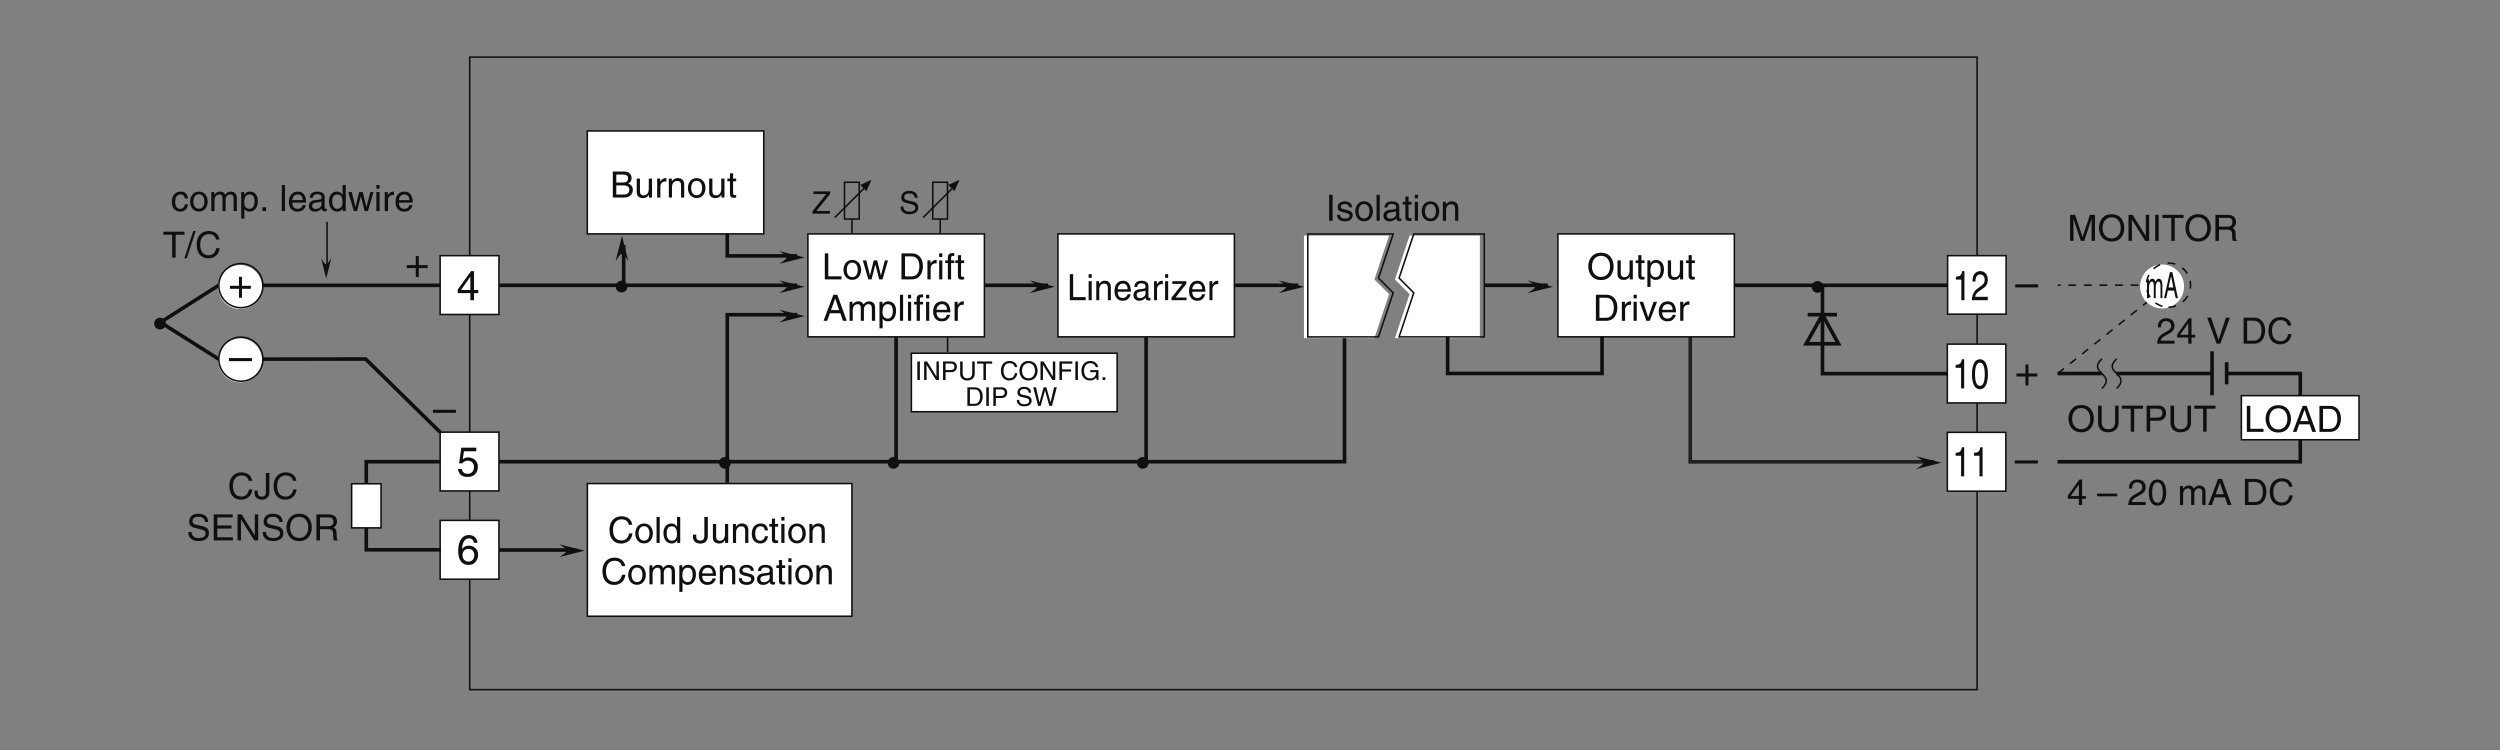 <?xml version="1.0" encoding="UTF-8"?>
<svg xmlns="http://www.w3.org/2000/svg" xmlns:xlink="http://www.w3.org/1999/xlink" width="481.89pt" height="144.57pt" viewBox="0 0 481.89 144.57" version="1.2">
<rect x="0" y="0" width="481.89" height="144.57" fill="#808080" stroke="none"/>
<defs>
<g>
<symbol overflow="visible" id="glyph0-0">
<path style="stroke:none;" d="M 0 0 L 3.5 0 L 3.5 -4.891 L 0 -4.891 Z M 1.75 -2.766 L 0.562 -4.547 L 2.938 -4.547 Z M 1.953 -2.438 L 3.141 -4.219 L 3.141 -0.656 Z M 0.562 -0.344 L 1.75 -2.125 L 2.938 -0.344 Z M 0.344 -4.219 L 1.531 -2.438 L 0.344 -0.656 Z M 0.344 -4.219 "/>
</symbol>
<symbol overflow="visible" id="glyph0-1">
<path style="stroke:none;" d="M 1.312 -5.016 L 0.641 -5.016 L 0.641 0 L 1.312 0 Z M 1.312 -5.016 "/>
</symbol>
<symbol overflow="visible" id="glyph0-2">
<path style="stroke:none;" d="M 3.125 -2.609 C 3.125 -2.797 3.031 -3.75 1.719 -3.75 C 1 -3.75 0.344 -3.391 0.344 -2.594 C 0.344 -2.094 0.672 -1.828 1.188 -1.703 L 1.906 -1.531 C 2.422 -1.391 2.625 -1.297 2.625 -1 C 2.625 -0.594 2.234 -0.422 1.781 -0.422 C 0.922 -0.422 0.844 -0.891 0.812 -1.172 L 0.219 -1.172 C 0.25 -0.734 0.344 0.109 1.797 0.109 C 2.625 0.109 3.234 -0.344 3.234 -1.109 C 3.234 -1.594 2.969 -1.875 2.219 -2.062 L 1.594 -2.219 C 1.125 -2.344 0.938 -2.406 0.938 -2.703 C 0.938 -3.156 1.469 -3.234 1.656 -3.234 C 2.438 -3.234 2.516 -2.844 2.531 -2.609 Z M 3.125 -2.609 "/>
</symbol>
<symbol overflow="visible" id="glyph0-3">
<path style="stroke:none;" d="M 0.25 -1.828 C 0.25 -0.891 0.781 0.094 1.938 0.094 C 3.109 0.094 3.641 -0.891 3.641 -1.828 C 3.641 -2.766 3.109 -3.75 1.938 -3.75 C 0.781 -3.75 0.25 -2.766 0.25 -1.828 Z M 0.875 -1.828 C 0.875 -2.312 1.062 -3.234 1.938 -3.234 C 2.828 -3.234 3 -2.312 3 -1.828 C 3 -1.344 2.828 -0.438 1.938 -0.438 C 1.062 -0.438 0.875 -1.344 0.875 -1.828 Z M 0.875 -1.828 "/>
</symbol>
<symbol overflow="visible" id="glyph0-4">
<path style="stroke:none;" d="M 1.078 -5.016 L 0.469 -5.016 L 0.469 0 L 1.078 0 Z M 1.078 -5.016 "/>
</symbol>
<symbol overflow="visible" id="glyph0-5">
<path style="stroke:none;" d="M 1 -2.547 C 1.047 -2.828 1.141 -3.25 1.844 -3.25 C 2.422 -3.25 2.703 -3.031 2.703 -2.656 C 2.703 -2.297 2.516 -2.234 2.375 -2.219 L 1.359 -2.094 C 0.344 -1.969 0.25 -1.25 0.25 -0.953 C 0.25 -0.328 0.719 0.109 1.391 0.109 C 2.109 0.109 2.484 -0.234 2.719 -0.484 C 2.734 -0.203 2.828 0.062 3.359 0.062 C 3.5 0.062 3.594 0.031 3.703 0 L 3.703 -0.453 C 3.625 -0.438 3.562 -0.422 3.5 -0.422 C 3.375 -0.422 3.297 -0.484 3.297 -0.641 L 3.297 -2.734 C 3.297 -3.672 2.234 -3.75 1.938 -3.75 C 1.047 -3.75 0.469 -3.422 0.438 -2.547 Z M 2.688 -1.266 C 2.688 -0.781 2.125 -0.406 1.547 -0.406 C 1.094 -0.406 0.891 -0.641 0.891 -1.047 C 0.891 -1.5 1.375 -1.594 1.672 -1.641 C 2.438 -1.734 2.578 -1.781 2.688 -1.859 Z M 2.688 -1.266 "/>
</symbol>
<symbol overflow="visible" id="glyph0-6">
<path style="stroke:none;" d="M 1.797 -3.141 L 1.797 -3.656 L 1.203 -3.656 L 1.203 -4.672 L 0.594 -4.672 L 0.594 -3.656 L 0.094 -3.656 L 0.094 -3.141 L 0.594 -3.141 L 0.594 -0.734 C 0.594 -0.297 0.719 0.047 1.328 0.047 C 1.391 0.047 1.578 0.016 1.797 0 L 1.797 -0.484 L 1.578 -0.484 C 1.453 -0.484 1.203 -0.484 1.203 -0.766 L 1.203 -3.141 Z M 1.797 -3.141 "/>
</symbol>
<symbol overflow="visible" id="glyph0-7">
<path style="stroke:none;" d="M 1.078 -3.656 L 0.469 -3.656 L 0.469 0 L 1.078 0 Z M 1.078 -4.312 L 1.078 -5.016 L 0.469 -5.016 L 0.469 -4.312 Z M 1.078 -4.312 "/>
</symbol>
<symbol overflow="visible" id="glyph0-8">
<path style="stroke:none;" d="M 3.422 -2.484 C 3.422 -3.531 2.719 -3.75 2.156 -3.75 C 1.516 -3.75 1.188 -3.328 1.047 -3.141 L 1.031 -3.141 L 1.031 -3.656 L 0.453 -3.656 L 0.453 0 L 1.062 0 L 1.062 -1.984 C 1.062 -2.984 1.688 -3.203 2.031 -3.203 C 2.641 -3.203 2.812 -2.891 2.812 -2.25 L 2.812 0 L 3.422 0 Z M 3.422 -2.484 "/>
</symbol>
<symbol overflow="visible" id="glyph0-9">
<path style="stroke:none;" d="M 1.203 -5.016 L 0.531 -5.016 L 0.531 0 L 3.75 0 L 3.75 -0.594 L 1.203 -0.594 Z M 1.203 -5.016 "/>
</symbol>
<symbol overflow="visible" id="glyph0-10">
<path style="stroke:none;" d="M 2.5 -2.828 L 2.516 -2.828 L 3.25 0 L 3.891 0 L 4.953 -3.656 L 4.344 -3.656 L 3.594 -0.781 L 3.578 -0.781 L 2.875 -3.656 L 2.188 -3.656 L 1.484 -0.781 L 1.469 -0.781 L 0.766 -3.656 L 0.094 -3.656 L 1.156 0 L 1.781 0 Z M 2.5 -2.828 "/>
</symbol>
<symbol overflow="visible" id="glyph0-11">
<path style="stroke:none;" d=""/>
</symbol>
<symbol overflow="visible" id="glyph0-12">
<path style="stroke:none;" d="M 0.562 0 L 2.562 0 C 4.219 0 4.703 -1.453 4.703 -2.578 C 4.703 -4.016 3.906 -5.016 2.594 -5.016 L 0.562 -5.016 Z M 1.25 -4.438 L 2.5 -4.438 C 3.422 -4.438 4.016 -3.797 4.016 -2.531 C 4.016 -1.266 3.438 -0.578 2.562 -0.578 L 1.25 -0.578 Z M 1.25 -4.438 "/>
</symbol>
<symbol overflow="visible" id="glyph0-13">
<path style="stroke:none;" d="M 1.156 -2.125 C 1.156 -2.656 1.516 -3.094 2.094 -3.094 L 2.312 -3.094 L 2.312 -3.734 C 2.266 -3.75 2.234 -3.75 2.156 -3.75 C 1.703 -3.75 1.375 -3.469 1.125 -3.047 L 1.125 -3.656 L 0.531 -3.656 L 0.531 0 L 1.156 0 Z M 1.156 -2.125 "/>
</symbol>
<symbol overflow="visible" id="glyph0-14">
<path style="stroke:none;" d="M 1.828 -3.141 L 1.828 -3.656 L 1.219 -3.656 L 1.219 -4.109 C 1.219 -4.406 1.312 -4.531 1.578 -4.531 C 1.656 -4.531 1.75 -4.531 1.828 -4.516 L 1.828 -5.078 C 1.734 -5.078 1.641 -5.078 1.547 -5.078 C 0.953 -5.078 0.594 -4.828 0.594 -4.281 L 0.594 -3.656 L 0.094 -3.656 L 0.094 -3.141 L 0.594 -3.141 L 0.594 0 L 1.219 0 L 1.219 -3.141 Z M 1.828 -3.141 "/>
</symbol>
<symbol overflow="visible" id="glyph0-15">
<path style="stroke:none;" d="M 3.328 -1.453 L 3.828 0 L 4.562 0 L 2.75 -5.016 L 1.984 -5.016 L 0.094 0 L 0.797 0 L 1.312 -1.453 Z M 1.531 -2.062 L 2.328 -4.266 L 2.344 -4.266 L 3.094 -2.062 Z M 1.531 -2.062 "/>
</symbol>
<symbol overflow="visible" id="glyph0-16">
<path style="stroke:none;" d="M 0.453 0 L 1.062 0 L 1.062 -1.984 C 1.062 -2.984 1.688 -3.203 2.031 -3.203 C 2.484 -3.203 2.609 -2.828 2.609 -2.531 L 2.609 0 L 3.219 0 L 3.219 -2.234 C 3.219 -2.719 3.562 -3.203 4.078 -3.203 C 4.609 -3.203 4.75 -2.859 4.75 -2.359 L 4.75 0 L 5.375 0 L 5.375 -2.531 C 5.375 -3.562 4.625 -3.75 4.234 -3.75 C 3.672 -3.75 3.422 -3.5 3.125 -3.156 C 3.016 -3.359 2.812 -3.75 2.156 -3.75 C 1.5 -3.75 1.188 -3.328 1.047 -3.141 L 1.031 -3.141 L 1.031 -3.656 L 0.453 -3.656 Z M 0.453 0 "/>
</symbol>
<symbol overflow="visible" id="glyph0-17">
<path style="stroke:none;" d="M 0.984 -1.656 C 0.984 -2.25 1.094 -3.203 1.984 -3.203 C 2.922 -3.203 2.969 -2.312 2.969 -1.844 C 2.969 -1.031 2.656 -0.422 1.984 -0.422 C 1.594 -0.422 0.984 -0.688 0.984 -1.656 Z M 0.406 1.453 L 1.016 1.453 L 1.016 -0.391 L 1.031 -0.391 C 1.188 -0.125 1.516 0.109 2 0.109 C 3.25 0.109 3.609 -1.062 3.609 -1.938 C 3.609 -2.969 3.062 -3.75 2.094 -3.75 C 1.422 -3.75 1.141 -3.344 1 -3.141 L 0.984 -3.141 L 0.984 -3.656 L 0.406 -3.656 Z M 0.406 1.453 "/>
</symbol>
<symbol overflow="visible" id="glyph0-18">
<path style="stroke:none;" d="M 2.938 -1.141 C 2.922 -0.875 2.578 -0.422 2 -0.422 C 1.297 -0.422 0.938 -0.859 0.938 -1.625 L 3.609 -1.625 C 3.609 -2.922 3.094 -3.75 2.031 -3.75 C 0.828 -3.75 0.281 -2.859 0.281 -1.719 C 0.281 -0.672 0.891 0.109 1.906 0.109 C 2.5 0.109 2.734 -0.031 2.906 -0.141 C 3.359 -0.453 3.531 -0.969 3.562 -1.141 Z M 0.938 -2.109 C 0.938 -2.688 1.391 -3.203 1.953 -3.203 C 2.703 -3.203 2.938 -2.688 2.969 -2.109 Z M 0.938 -2.109 "/>
</symbol>
<symbol overflow="visible" id="glyph0-19">
<path style="stroke:none;" d="M 1.188 -4.438 L 2.422 -4.438 C 3.172 -4.438 3.469 -4.172 3.469 -3.703 C 3.469 -3.094 3.062 -2.891 2.422 -2.891 L 1.188 -2.891 Z M 0.516 0 L 2.672 0 C 3.781 0 4.375 -0.672 4.375 -1.484 C 4.375 -2.344 3.797 -2.562 3.469 -2.703 C 4.016 -2.969 4.141 -3.422 4.141 -3.75 C 4.141 -4.438 3.656 -5.016 2.719 -5.016 L 0.516 -5.016 Z M 1.188 -2.344 L 2.531 -2.344 C 3.078 -2.344 3.703 -2.203 3.703 -1.5 C 3.703 -0.938 3.344 -0.578 2.641 -0.578 L 1.188 -0.578 Z M 1.188 -2.344 "/>
</symbol>
<symbol overflow="visible" id="glyph0-20">
<path style="stroke:none;" d="M 3.422 0 L 3.422 -3.656 L 2.797 -3.656 L 2.797 -1.641 C 2.797 -1.109 2.562 -0.422 1.797 -0.422 C 1.391 -0.422 1.094 -0.625 1.094 -1.234 L 1.094 -3.656 L 0.469 -3.656 L 0.469 -1.031 C 0.469 -0.156 1.125 0.109 1.656 0.109 C 2.25 0.109 2.562 -0.125 2.828 -0.547 L 2.828 0 Z M 3.422 0 "/>
</symbol>
<symbol overflow="visible" id="glyph0-21">
<path style="stroke:none;" d="M 4.469 -2.5 C 4.469 -1.328 3.812 -0.469 2.719 -0.469 C 1.625 -0.469 0.969 -1.328 0.969 -2.5 C 0.969 -3.688 1.625 -4.547 2.719 -4.547 C 3.812 -4.547 4.469 -3.688 4.469 -2.5 Z M 5.156 -2.5 C 5.156 -3.594 4.594 -5.141 2.719 -5.141 C 0.844 -5.141 0.266 -3.594 0.266 -2.5 C 0.266 -1.422 0.844 0.125 2.719 0.125 C 4.594 0.125 5.156 -1.422 5.156 -2.5 Z M 5.156 -2.5 "/>
</symbol>
<symbol overflow="visible" id="glyph0-22">
<path style="stroke:none;" d="M 1.734 -0.672 L 1.719 -0.672 L 0.766 -3.656 L 0.062 -3.656 L 1.391 0 L 2.047 0 L 3.438 -3.656 L 2.766 -3.656 Z M 1.734 -0.672 "/>
</symbol>
<symbol overflow="visible" id="glyph0-23">
<path style="stroke:none;" d="M 5.312 0 L 5.312 -5.016 L 4.344 -5.016 L 2.922 -0.781 L 2.906 -0.781 L 1.484 -5.016 L 0.516 -5.016 L 0.516 0 L 1.172 0 L 1.172 -2.969 C 1.172 -3.109 1.156 -3.75 1.156 -4.203 L 1.172 -4.203 L 2.578 0 L 3.25 0 L 4.656 -4.219 L 4.672 -4.219 C 4.672 -3.75 4.656 -3.109 4.656 -2.969 L 4.656 0 Z M 5.312 0 "/>
</symbol>
<symbol overflow="visible" id="glyph0-24">
<path style="stroke:none;" d="M 3.859 -0.969 L 3.844 -0.969 L 1.328 -5.016 L 0.531 -5.016 L 0.531 0 L 1.188 0 L 1.188 -4.047 L 1.203 -4.047 L 3.75 0 L 4.516 0 L 4.516 -5.016 L 3.859 -5.016 Z M 3.859 -0.969 "/>
</symbol>
<symbol overflow="visible" id="glyph0-25">
<path style="stroke:none;" d="M 0.094 -4.422 L 1.797 -4.422 L 1.797 0 L 2.469 0 L 2.469 -4.422 L 4.172 -4.422 L 4.172 -5.016 L 0.094 -5.016 Z M 0.094 -4.422 "/>
</symbol>
<symbol overflow="visible" id="glyph0-26">
<path style="stroke:none;" d="M 1.297 -2.156 L 2.938 -2.156 C 3.75 -2.156 3.828 -1.672 3.828 -1.25 C 3.828 -1.062 3.844 -0.312 3.953 0 L 4.781 0 L 4.781 -0.109 C 4.562 -0.234 4.531 -0.328 4.531 -0.609 L 4.484 -1.516 C 4.453 -2.219 4.172 -2.344 3.891 -2.469 C 4.203 -2.656 4.578 -2.922 4.578 -3.672 C 4.578 -4.734 3.75 -5.016 2.938 -5.016 L 0.609 -5.016 L 0.609 0 L 1.297 0 Z M 1.297 -4.438 L 2.984 -4.438 C 3.312 -4.438 3.891 -4.375 3.891 -3.594 C 3.891 -2.859 3.359 -2.734 2.859 -2.734 L 1.297 -2.734 Z M 1.297 -4.438 "/>
</symbol>
<symbol overflow="visible" id="glyph0-27">
<path style="stroke:none;" d="M 3.828 -5.016 L 3.828 -1.844 C 3.828 -0.75 3.125 -0.469 2.5 -0.469 C 1.891 -0.469 1.234 -0.766 1.234 -1.859 L 1.234 -5.016 L 0.547 -5.016 L 0.547 -1.672 C 0.547 -0.734 1.125 0.125 2.484 0.125 C 3.859 0.125 4.5 -0.734 4.5 -1.766 L 4.5 -5.016 Z M 3.828 -5.016 "/>
</symbol>
<symbol overflow="visible" id="glyph0-28">
<path style="stroke:none;" d="M 1.281 -4.438 L 2.656 -4.438 C 3.219 -4.438 3.641 -4.234 3.641 -3.594 C 3.641 -2.922 3.234 -2.703 2.625 -2.703 L 1.281 -2.703 Z M 1.281 -2.109 L 2.859 -2.109 C 3.953 -2.109 4.344 -2.906 4.344 -3.609 C 4.344 -4.422 3.781 -5.016 2.859 -5.016 L 0.594 -5.016 L 0.594 0 L 1.281 0 Z M 1.281 -2.109 "/>
</symbol>
<symbol overflow="visible" id="glyph0-29">
<path style="stroke:none;" d="M 0.922 -3.156 C 0.938 -3.5 0.984 -4.359 1.906 -4.359 C 2.641 -4.359 2.891 -3.859 2.891 -3.469 C 2.891 -2.828 2.5 -2.625 1.984 -2.328 L 1.328 -1.953 C 0.672 -1.562 0.219 -1.016 0.188 0 L 3.547 0 L 3.547 -0.578 L 0.875 -0.578 C 0.906 -0.766 1.047 -1.156 1.719 -1.516 L 2.234 -1.797 C 2.969 -2.188 3.547 -2.562 3.547 -3.438 C 3.547 -4.359 2.859 -4.906 2 -4.906 C 1.469 -4.906 0.312 -4.75 0.312 -3.156 Z M 0.922 -3.156 "/>
</symbol>
<symbol overflow="visible" id="glyph0-30">
<path style="stroke:none;" d="M 3.656 -1.188 L 3.656 -1.719 L 2.938 -1.719 L 2.938 -4.906 L 2.422 -4.906 L 0.172 -1.797 L 0.172 -1.188 L 2.312 -1.188 L 2.312 0 L 2.938 0 L 2.938 -1.188 Z M 2.312 -3.953 L 2.312 -1.719 L 0.734 -1.719 Z M 2.312 -3.953 "/>
</symbol>
<symbol overflow="visible" id="glyph0-31">
<path style="stroke:none;" d="M 2.344 -0.734 L 2.328 -0.734 L 0.891 -5.016 L 0.141 -5.016 L 1.969 0 L 2.688 0 L 4.516 -5.016 L 3.75 -5.016 Z M 2.344 -0.734 "/>
</symbol>
<symbol overflow="visible" id="glyph0-32">
<path style="stroke:none;" d="M 4.703 -3.5 C 4.609 -4.344 3.938 -5.141 2.641 -5.141 C 1.188 -5.141 0.312 -4.078 0.312 -2.531 C 0.312 -0.609 1.422 0.125 2.562 0.125 C 2.938 0.125 4.484 0.047 4.75 -1.844 L 4.094 -1.844 C 3.875 -0.672 3.109 -0.469 2.672 -0.469 C 1.422 -0.469 1 -1.375 1 -2.562 C 1 -3.875 1.734 -4.547 2.641 -4.547 C 3.125 -4.547 3.859 -4.391 4.047 -3.5 Z M 4.703 -3.5 "/>
</symbol>
<symbol overflow="visible" id="glyph0-33">
<path style="stroke:none;" d="M 3.891 -2.188 L 0 -2.188 L 0 -1.672 L 3.891 -1.672 Z M 3.891 -2.188 "/>
</symbol>
<symbol overflow="visible" id="glyph0-34">
<path style="stroke:none;" d="M 2.969 -2.391 C 2.969 -1.156 2.641 -0.422 1.938 -0.422 C 1.234 -0.422 0.922 -1.156 0.922 -2.391 C 0.922 -3.625 1.234 -4.359 1.938 -4.359 C 2.641 -4.359 2.969 -3.625 2.969 -2.391 Z M 3.625 -2.391 C 3.625 -3.406 3.359 -4.906 1.938 -4.906 C 0.531 -4.906 0.266 -3.406 0.266 -2.391 C 0.266 -1.375 0.531 0.125 1.938 0.125 C 3.359 0.125 3.625 -1.375 3.625 -2.391 Z M 3.625 -2.391 "/>
</symbol>
<symbol overflow="visible" id="glyph0-35">
<path style="stroke:none;" d="M 2.062 -5.141 L 1.594 -5.141 L -0.125 0.125 L 0.344 0.125 Z M 2.062 -5.141 "/>
</symbol>
<symbol overflow="visible" id="glyph0-36">
<path style="stroke:none;" d="M 0.125 -1.609 L 0.125 -1.125 C 0.125 -0.656 0.375 0.125 1.547 0.125 C 2.219 0.125 2.984 -0.188 2.984 -1.359 L 2.984 -5.016 L 2.312 -5.016 L 2.312 -1.312 C 2.312 -0.828 2.141 -0.453 1.516 -0.453 C 1.047 -0.453 0.75 -0.656 0.75 -1.266 L 0.75 -1.609 Z M 0.125 -1.609 "/>
</symbol>
<symbol overflow="visible" id="glyph0-37">
<path style="stroke:none;" d="M 4.188 -3.547 C 4.156 -4.094 3.984 -5.141 2.234 -5.141 C 1.016 -5.141 0.516 -4.375 0.516 -3.594 C 0.516 -2.719 1.25 -2.5 1.578 -2.422 L 2.609 -2.172 C 3.422 -1.984 3.672 -1.812 3.672 -1.297 C 3.672 -0.578 2.844 -0.453 2.359 -0.453 C 1.719 -0.453 0.984 -0.719 0.984 -1.625 L 0.344 -1.625 C 0.344 -1.156 0.422 -0.734 0.859 -0.344 C 1.078 -0.141 1.438 0.125 2.375 0.125 C 3.234 0.125 4.328 -0.203 4.328 -1.391 C 4.328 -2.172 3.844 -2.562 3.188 -2.719 L 1.766 -3.047 C 1.469 -3.125 1.172 -3.266 1.172 -3.688 C 1.172 -4.453 1.891 -4.562 2.312 -4.562 C 2.875 -4.562 3.516 -4.328 3.562 -3.547 Z M 4.188 -3.547 "/>
</symbol>
<symbol overflow="visible" id="glyph0-38">
<path style="stroke:none;" d="M 4.297 -0.594 L 1.281 -0.594 L 1.281 -2.281 L 4.016 -2.281 L 4.016 -2.875 L 1.281 -2.875 L 1.281 -4.422 L 4.25 -4.422 L 4.25 -5.016 L 0.594 -5.016 L 0.594 0 L 4.297 0 Z M 4.297 -0.594 "/>
</symbol>
<symbol overflow="visible" id="glyph0-39">
<path style="stroke:none;" d="M 3.328 -2.422 C 3.281 -3.062 2.922 -3.75 1.969 -3.75 C 0.75 -3.75 0.203 -2.859 0.203 -1.719 C 0.203 -0.672 0.812 0.109 1.844 0.109 C 2.906 0.109 3.266 -0.719 3.328 -1.297 L 2.734 -1.297 C 2.641 -0.734 2.281 -0.422 1.859 -0.422 C 1.016 -0.422 0.859 -1.203 0.859 -1.828 C 0.859 -2.484 1.109 -3.203 1.875 -3.203 C 2.391 -3.203 2.656 -2.906 2.734 -2.422 Z M 3.328 -2.422 "/>
</symbol>
<symbol overflow="visible" id="glyph0-40">
<path style="stroke:none;" d="M 1.328 -0.734 L 0.609 -0.734 L 0.609 0 L 1.328 0 Z M 1.328 -0.734 "/>
</symbol>
<symbol overflow="visible" id="glyph0-41">
<path style="stroke:none;" d="M 3.484 -5.016 L 2.875 -5.016 L 2.875 -3.188 L 2.859 -3.141 C 2.703 -3.344 2.438 -3.75 1.766 -3.75 C 0.797 -3.75 0.25 -2.969 0.25 -1.938 C 0.25 -1.062 0.609 0.109 1.844 0.109 C 2.203 0.109 2.625 0 2.891 -0.5 L 2.906 -0.5 L 2.906 0 L 3.484 0 Z M 0.875 -1.844 C 0.875 -2.312 0.922 -3.203 1.875 -3.203 C 2.766 -3.203 2.859 -2.25 2.859 -1.656 C 2.859 -0.688 2.25 -0.422 1.859 -0.422 C 1.188 -0.422 0.875 -1.031 0.875 -1.844 Z M 0.875 -1.844 "/>
</symbol>
<symbol overflow="visible" id="glyph1-0">
<path style="stroke:none;" d="M 0 0 L 2.984 0 L 2.984 -4.188 L 0 -4.188 Z M 1.5 -2.359 L 0.484 -3.891 L 2.516 -3.891 Z M 1.672 -2.094 L 2.688 -3.625 L 2.688 -0.562 Z M 0.484 -0.297 L 1.5 -1.828 L 2.516 -0.297 Z M 0.297 -3.625 L 1.312 -2.094 L 0.297 -0.562 Z M 0.297 -3.625 "/>
</symbol>
<symbol overflow="visible" id="glyph1-1">
<path style="stroke:none;" d="M 3.594 -3.047 C 3.562 -3.516 3.422 -4.406 1.922 -4.406 C 0.875 -4.406 0.438 -3.75 0.438 -3.078 C 0.438 -2.328 1.078 -2.141 1.359 -2.078 L 2.234 -1.859 C 2.938 -1.703 3.141 -1.562 3.141 -1.109 C 3.141 -0.484 2.438 -0.391 2.016 -0.391 C 1.469 -0.391 0.844 -0.609 0.844 -1.391 L 0.297 -1.391 C 0.297 -0.984 0.359 -0.625 0.734 -0.297 C 0.922 -0.125 1.234 0.109 2.031 0.109 C 2.766 0.109 3.703 -0.172 3.703 -1.188 C 3.703 -1.859 3.297 -2.203 2.734 -2.328 L 1.516 -2.609 C 1.25 -2.672 1 -2.797 1 -3.156 C 1 -3.812 1.609 -3.906 1.984 -3.906 C 2.469 -3.906 3.016 -3.703 3.047 -3.047 Z M 3.594 -3.047 "/>
</symbol>
<symbol overflow="visible" id="glyph1-2">
<path style="stroke:none;" d="M 3.516 -0.516 L 0.875 -0.516 L 3.516 -3.797 L 3.516 -4.297 L 0.328 -4.297 L 0.328 -3.781 L 2.766 -3.781 L 0.141 -0.484 L 0.141 0 L 3.516 0 Z M 3.516 -0.516 "/>
</symbol>
<symbol overflow="visible" id="glyph2-0">
<path style="stroke:none;" d="M 0 0 L 3.312 0 L 3.312 -4.891 L 0 -4.891 Z M 1.656 -2.766 L 0.531 -4.547 L 2.781 -4.547 Z M 1.859 -2.438 L 2.984 -4.219 L 2.984 -0.656 Z M 0.531 -0.344 L 1.656 -2.125 L 2.781 -0.344 Z M 0.328 -4.219 L 1.453 -2.438 L 0.328 -0.656 Z M 0.328 -4.219 "/>
</symbol>
<symbol overflow="visible" id="glyph2-1">
<path style="stroke:none;" d="M 1.141 -5.016 L 0.5 -5.016 L 0.5 0 L 3.562 0 L 3.562 -0.594 L 1.141 -0.594 Z M 1.141 -5.016 "/>
</symbol>
<symbol overflow="visible" id="glyph2-2">
<path style="stroke:none;" d="M 1.031 -3.656 L 0.438 -3.656 L 0.438 0 L 1.031 0 Z M 1.031 -4.312 L 1.031 -5.016 L 0.438 -5.016 L 0.438 -4.312 Z M 1.031 -4.312 "/>
</symbol>
<symbol overflow="visible" id="glyph2-3">
<path style="stroke:none;" d="M 3.25 -2.484 C 3.25 -3.531 2.578 -3.75 2.047 -3.75 C 1.438 -3.75 1.125 -3.328 1 -3.141 L 0.984 -3.141 L 0.984 -3.656 L 0.438 -3.656 L 0.438 0 L 1.016 0 L 1.016 -1.984 C 1.016 -2.984 1.594 -3.203 1.922 -3.203 C 2.5 -3.203 2.672 -2.891 2.672 -2.25 L 2.672 0 L 3.25 0 Z M 3.25 -2.484 "/>
</symbol>
<symbol overflow="visible" id="glyph2-4">
<path style="stroke:none;" d="M 2.797 -1.141 C 2.766 -0.875 2.438 -0.422 1.891 -0.422 C 1.219 -0.422 0.891 -0.859 0.891 -1.625 L 3.422 -1.625 C 3.422 -2.922 2.922 -3.75 1.922 -3.75 C 0.781 -3.75 0.266 -2.859 0.266 -1.719 C 0.266 -0.672 0.844 0.109 1.812 0.109 C 2.375 0.109 2.594 -0.031 2.75 -0.141 C 3.188 -0.453 3.359 -0.969 3.375 -1.141 Z M 0.891 -2.109 C 0.891 -2.688 1.312 -3.203 1.844 -3.203 C 2.562 -3.203 2.781 -2.688 2.812 -2.109 Z M 0.891 -2.109 "/>
</symbol>
<symbol overflow="visible" id="glyph2-5">
<path style="stroke:none;" d="M 0.953 -2.547 C 0.984 -2.828 1.078 -3.25 1.75 -3.25 C 2.297 -3.25 2.562 -3.031 2.562 -2.656 C 2.562 -2.297 2.391 -2.234 2.25 -2.219 L 1.297 -2.094 C 0.328 -1.969 0.234 -1.25 0.234 -0.953 C 0.234 -0.328 0.688 0.109 1.328 0.109 C 2 0.109 2.359 -0.234 2.578 -0.484 C 2.594 -0.203 2.672 0.062 3.188 0.062 C 3.328 0.062 3.406 0.031 3.516 0 L 3.516 -0.453 C 3.438 -0.438 3.375 -0.422 3.312 -0.422 C 3.203 -0.422 3.125 -0.484 3.125 -0.641 L 3.125 -2.734 C 3.125 -3.672 2.125 -3.75 1.844 -3.75 C 0.984 -3.75 0.438 -3.422 0.406 -2.547 Z M 2.547 -1.266 C 2.547 -0.781 2.016 -0.406 1.469 -0.406 C 1.031 -0.406 0.844 -0.641 0.844 -1.047 C 0.844 -1.5 1.297 -1.594 1.578 -1.641 C 2.312 -1.734 2.453 -1.781 2.547 -1.859 Z M 2.547 -1.266 "/>
</symbol>
<symbol overflow="visible" id="glyph2-6">
<path style="stroke:none;" d="M 1.094 -2.125 C 1.094 -2.656 1.438 -3.094 1.984 -3.094 L 2.203 -3.094 L 2.203 -3.734 C 2.156 -3.75 2.125 -3.75 2.047 -3.75 C 1.609 -3.75 1.312 -3.469 1.078 -3.047 L 1.062 -3.047 L 1.062 -3.656 L 0.516 -3.656 L 0.516 0 L 1.094 0 Z M 1.094 -2.125 "/>
</symbol>
<symbol overflow="visible" id="glyph2-7">
<path style="stroke:none;" d="M 3.047 -3.156 L 3.047 -3.656 L 0.359 -3.656 L 0.359 -3.141 L 2.297 -3.141 L 0.203 -0.484 L 0.203 0 L 3.109 0 L 3.109 -0.516 L 0.984 -0.516 Z M 3.047 -3.156 "/>
</symbol>
<symbol overflow="visible" id="glyph3-0">
<path style="stroke:none;" d="M 0 0 L 3.188 0 L 3.188 -5.578 L 0 -5.578 Z M 1.594 -3.141 L 0.516 -5.172 L 2.672 -5.172 Z M 1.781 -2.781 L 2.875 -4.828 L 2.875 -0.75 Z M 0.516 -0.391 L 1.594 -2.438 L 2.672 -0.391 Z M 0.312 -4.828 L 1.406 -2.781 L 0.312 -0.75 Z M 0.312 -4.828 "/>
</symbol>
<symbol overflow="visible" id="glyph3-1">
<path style="stroke:none;" d="M 2.281 -5.609 L 1.844 -5.609 C 1.672 -4.688 1.375 -4.594 0.641 -4.531 L 0.641 -3.969 L 1.688 -3.969 L 1.688 0 L 2.281 0 Z M 2.281 -5.609 "/>
</symbol>
<symbol overflow="visible" id="glyph3-2">
<path style="stroke:none;" d="M 0.844 -3.594 C 0.859 -3.984 0.906 -4.969 1.75 -4.969 C 2.406 -4.969 2.641 -4.406 2.641 -3.953 C 2.641 -3.234 2.281 -3 1.812 -2.656 L 1.219 -2.219 C 0.625 -1.781 0.203 -1.156 0.172 0 L 3.234 0 L 3.234 -0.656 L 0.797 -0.656 C 0.828 -0.875 0.953 -1.312 1.562 -1.734 L 2.031 -2.062 C 2.703 -2.5 3.234 -2.922 3.234 -3.922 C 3.234 -4.969 2.609 -5.609 1.828 -5.609 C 1.344 -5.609 0.281 -5.422 0.281 -3.594 Z M 0.844 -3.594 "/>
</symbol>
<symbol overflow="visible" id="glyph3-3">
<path style="stroke:none;" d="M 2.703 -2.719 C 2.703 -1.328 2.422 -0.484 1.766 -0.484 C 1.125 -0.484 0.828 -1.328 0.828 -2.719 C 0.828 -4.125 1.125 -4.969 1.766 -4.969 C 2.422 -4.969 2.703 -4.125 2.703 -2.719 Z M 3.312 -2.719 C 3.312 -3.891 3.062 -5.609 1.766 -5.609 C 0.484 -5.609 0.234 -3.891 0.234 -2.719 C 0.234 -1.562 0.484 0.156 1.766 0.156 C 3.062 0.156 3.312 -1.562 3.312 -2.719 Z M 3.312 -2.719 "/>
</symbol>
<symbol overflow="visible" id="glyph4-0">
<path style="stroke:none;" d="M 0 0 L 2.094 0 L 2.094 -4.891 L 0 -4.891 Z M 1.047 -2.766 L 0.328 -4.547 L 1.766 -4.547 Z M 1.172 -2.438 L 1.891 -4.219 L 1.891 -0.656 Z M 0.328 -0.344 L 1.047 -2.125 L 1.766 -0.344 Z M 0.203 -4.219 L 0.922 -2.438 L 0.203 -0.656 Z M 0.203 -4.219 "/>
</symbol>
<symbol overflow="visible" id="glyph4-1">
<path style="stroke:none;" d="M 0.266 0 L 0.641 0 L 0.641 -1.984 C 0.641 -2.984 1.016 -3.203 1.219 -3.203 C 1.484 -3.203 1.562 -2.828 1.562 -2.531 L 1.562 0 L 1.938 0 L 1.938 -2.234 C 1.938 -2.719 2.141 -3.203 2.453 -3.203 C 2.766 -3.203 2.859 -2.859 2.859 -2.359 L 2.859 0 L 3.219 0 L 3.219 -2.531 C 3.219 -3.562 2.781 -3.75 2.547 -3.75 C 2.203 -3.75 2.062 -3.5 1.875 -3.156 C 1.812 -3.359 1.688 -3.75 1.297 -3.75 C 0.891 -3.75 0.703 -3.328 0.625 -3.141 L 0.625 -3.656 L 0.266 -3.656 Z M 0.266 0 "/>
</symbol>
<symbol overflow="visible" id="glyph4-2">
<path style="stroke:none;" d="M 2 -1.453 L 2.297 0 L 2.734 0 L 1.656 -5.016 L 1.188 -5.016 L 0.062 0 L 0.484 0 L 0.797 -1.453 Z M 0.922 -2.062 L 1.406 -4.266 L 1.844 -2.062 Z M 0.922 -2.062 "/>
</symbol>
<symbol overflow="visible" id="glyph5-0">
<path style="stroke:none;" d="M 0 0 L 3.984 0 L 3.984 -5.578 L 0 -5.578 Z M 1.984 -3.141 L 0.641 -5.172 L 3.344 -5.172 Z M 2.234 -2.781 L 3.578 -4.828 L 3.578 -0.75 Z M 0.641 -0.391 L 1.984 -2.438 L 3.344 -0.391 Z M 0.391 -4.828 L 1.75 -2.781 L 0.391 -0.75 Z M 0.391 -4.828 "/>
</symbol>
<symbol overflow="visible" id="glyph5-1">
<path style="stroke:none;" d="M 4.438 -2.5 L 0 -2.5 L 0 -1.906 L 4.438 -1.906 Z M 4.438 -2.5 "/>
</symbol>
<symbol overflow="visible" id="glyph5-2">
<path style="stroke:none;" d="M 4.172 -1.359 L 4.172 -1.969 L 3.344 -1.969 L 3.344 -5.609 L 2.766 -5.609 L 0.203 -2.047 L 0.203 -1.359 L 2.641 -1.359 L 2.641 0 L 3.344 0 L 3.344 -1.359 Z M 2.625 -4.516 L 2.641 -4.516 L 2.641 -1.969 L 0.844 -1.969 Z M 2.625 -4.516 "/>
</symbol>
<symbol overflow="visible" id="glyph5-3">
<path style="stroke:none;" d="M 4.016 -4.109 C 3.938 -5.25 3.016 -5.609 2.375 -5.609 C 0.703 -5.609 0.297 -3.828 0.297 -2.609 C 0.297 -1.875 0.391 -1.188 0.734 -0.656 C 1.125 -0.047 1.75 0.156 2.172 0.156 C 2.969 0.156 3.297 -0.062 3.594 -0.391 C 3.969 -0.812 4.125 -1.219 4.125 -1.797 C 4.125 -3.125 3.062 -3.562 2.375 -3.562 C 1.609 -3.562 1.219 -3.188 1.047 -2.891 L 1.031 -2.906 C 1.031 -3.484 1.266 -4.969 2.359 -4.969 C 2.969 -4.969 3.234 -4.609 3.328 -4.109 Z M 1.125 -1.719 C 1.125 -2.375 1.5 -2.938 2.266 -2.938 C 3.141 -2.938 3.406 -2.25 3.406 -1.766 C 3.406 -1 2.969 -0.484 2.297 -0.484 C 1.484 -0.484 1.125 -1.125 1.125 -1.719 Z M 1.125 -1.719 "/>
</symbol>
<symbol overflow="visible" id="glyph5-4">
<path style="stroke:none;" d="M 1.406 -4.797 L 3.781 -4.797 L 3.781 -5.484 L 0.891 -5.484 L 0.469 -2.484 L 1.062 -2.453 C 1.328 -2.781 1.703 -2.984 2.109 -2.984 C 2.797 -2.984 3.344 -2.547 3.344 -1.734 C 3.344 -1.031 2.891 -0.453 2.172 -0.453 C 1.531 -0.453 1.047 -0.734 0.984 -1.391 L 0.25 -1.391 C 0.391 -0.141 1.328 0.156 2.062 0.156 C 3.812 0.156 4.094 -1.188 4.094 -1.812 C 4.094 -2.969 3.156 -3.609 2.25 -3.609 C 1.75 -3.609 1.406 -3.438 1.172 -3.266 Z M 1.406 -4.797 "/>
</symbol>
<symbol overflow="visible" id="glyph5-5">
<path style="stroke:none;" d="M 2.047 -2.297 L 0.312 -2.297 L 0.312 -1.719 L 2.047 -1.719 L 2.047 0 L 2.625 0 L 2.625 -1.719 L 4.344 -1.719 L 4.344 -2.297 L 2.625 -2.297 L 2.625 -4.031 L 2.047 -4.031 Z M 2.047 -2.297 "/>
</symbol>
<symbol overflow="visible" id="glyph6-0">
<path style="stroke:none;" d="M 0 0 L 2.5 0 L 2.5 -3.484 L 0 -3.484 Z M 1.25 -1.969 L 0.406 -3.234 L 2.094 -3.234 Z M 1.391 -1.75 L 2.25 -3.016 L 2.25 -0.469 Z M 0.406 -0.25 L 1.25 -1.516 L 2.094 -0.25 Z M 0.25 -3.016 L 1.094 -1.75 L 0.25 -0.469 Z M 0.25 -3.016 "/>
</symbol>
<symbol overflow="visible" id="glyph6-1">
<path style="stroke:none;" d="M 0.938 -3.578 L 0.453 -3.578 L 0.453 0 L 0.938 0 Z M 0.938 -3.578 "/>
</symbol>
<symbol overflow="visible" id="glyph6-2">
<path style="stroke:none;" d="M 2.75 -0.688 L 2.734 -0.688 L 0.953 -3.578 L 0.375 -3.578 L 0.375 0 L 0.844 0 L 0.844 -2.891 L 0.859 -2.891 L 2.672 0 L 3.219 0 L 3.219 -3.578 L 2.75 -3.578 Z M 2.75 -0.688 "/>
</symbol>
<symbol overflow="visible" id="glyph6-3">
<path style="stroke:none;" d="M 0.906 -3.172 L 1.891 -3.172 C 2.297 -3.172 2.609 -3.016 2.609 -2.562 C 2.609 -2.078 2.312 -1.922 1.875 -1.922 L 0.906 -1.922 Z M 0.906 -1.516 L 2.031 -1.516 C 2.812 -1.516 3.094 -2.078 3.094 -2.578 C 3.094 -3.156 2.703 -3.578 2.031 -3.578 L 0.422 -3.578 L 0.422 0 L 0.906 0 Z M 0.906 -1.516 "/>
</symbol>
<symbol overflow="visible" id="glyph6-4">
<path style="stroke:none;" d="M 2.719 -3.578 L 2.719 -1.312 C 2.719 -0.531 2.234 -0.328 1.781 -0.328 C 1.344 -0.328 0.875 -0.547 0.875 -1.328 L 0.875 -3.578 L 0.391 -3.578 L 0.391 -1.188 C 0.391 -0.516 0.812 0.094 1.766 0.094 C 2.75 0.094 3.203 -0.516 3.203 -1.25 L 3.203 -3.578 Z M 2.719 -3.578 "/>
</symbol>
<symbol overflow="visible" id="glyph6-5">
<path style="stroke:none;" d="M 0.062 -3.156 L 1.281 -3.156 L 1.281 0 L 1.766 0 L 1.766 -3.156 L 2.969 -3.156 L 2.969 -3.578 L 0.062 -3.578 Z M 0.062 -3.156 "/>
</symbol>
<symbol overflow="visible" id="glyph6-6">
<path style="stroke:none;" d=""/>
</symbol>
<symbol overflow="visible" id="glyph6-7">
<path style="stroke:none;" d="M 3.359 -2.5 C 3.297 -3.094 2.812 -3.672 1.891 -3.672 C 0.844 -3.672 0.219 -2.906 0.219 -1.812 C 0.219 -0.438 1.016 0.094 1.828 0.094 C 2.094 0.094 3.188 0.031 3.391 -1.312 L 2.922 -1.312 C 2.766 -0.484 2.219 -0.328 1.906 -0.328 C 1.016 -0.328 0.719 -0.984 0.719 -1.828 C 0.719 -2.766 1.234 -3.25 1.891 -3.25 C 2.234 -3.25 2.75 -3.125 2.891 -2.5 Z M 3.359 -2.5 "/>
</symbol>
<symbol overflow="visible" id="glyph6-8">
<path style="stroke:none;" d="M 3.188 -1.797 C 3.188 -0.953 2.719 -0.328 1.938 -0.328 C 1.156 -0.328 0.688 -0.953 0.688 -1.797 C 0.688 -2.625 1.156 -3.25 1.938 -3.25 C 2.719 -3.25 3.188 -2.625 3.188 -1.797 Z M 3.688 -1.797 C 3.688 -2.562 3.281 -3.672 1.938 -3.672 C 0.609 -3.672 0.188 -2.562 0.188 -1.797 C 0.188 -1.016 0.609 0.094 1.938 0.094 C 3.281 0.094 3.688 -1.016 3.688 -1.797 Z M 3.688 -1.797 "/>
</symbol>
<symbol overflow="visible" id="glyph6-9">
<path style="stroke:none;" d="M 0.906 -1.625 L 2.672 -1.625 L 2.672 -2.047 L 0.906 -2.047 L 0.906 -3.156 L 2.906 -3.156 L 2.906 -3.578 L 0.422 -3.578 L 0.422 0 L 0.906 0 Z M 0.906 -1.625 "/>
</symbol>
<symbol overflow="visible" id="glyph6-10">
<path style="stroke:none;" d="M 1.938 -1.5 L 3.062 -1.5 C 3.062 -1.109 2.969 -0.797 2.656 -0.547 C 2.391 -0.344 2.109 -0.312 1.922 -0.312 C 0.984 -0.312 0.734 -1.062 0.734 -1.797 C 0.734 -2.734 1.266 -3.25 1.906 -3.25 C 2.297 -3.25 2.828 -3.109 2.984 -2.5 L 3.453 -2.5 C 3.344 -3.297 2.609 -3.672 1.938 -3.672 C 0.766 -3.672 0.234 -2.688 0.234 -1.812 C 0.234 -1.438 0.25 -0.828 0.797 -0.312 C 0.984 -0.125 1.281 0.094 1.906 0.094 C 2.391 0.094 2.844 -0.125 3.078 -0.469 L 3.188 0 L 3.516 0 L 3.516 -1.906 L 1.938 -1.906 Z M 1.938 -1.5 "/>
</symbol>
<symbol overflow="visible" id="glyph6-11">
<path style="stroke:none;" d="M 0.953 -0.531 L 0.438 -0.531 L 0.438 0 L 0.953 0 Z M 0.953 -0.531 "/>
</symbol>
<symbol overflow="visible" id="glyph6-12">
<path style="stroke:none;" d="M 0.406 0 L 1.828 0 C 3.016 0 3.359 -1.031 3.359 -1.844 C 3.359 -2.875 2.781 -3.578 1.859 -3.578 L 0.406 -3.578 Z M 0.891 -3.172 L 1.797 -3.172 C 2.453 -3.172 2.859 -2.719 2.859 -1.812 C 2.859 -0.906 2.453 -0.406 1.828 -0.406 L 0.891 -0.406 Z M 0.891 -3.172 "/>
</symbol>
<symbol overflow="visible" id="glyph6-13">
<path style="stroke:none;" d="M 2.984 -2.531 C 2.969 -2.922 2.844 -3.672 1.594 -3.672 C 0.734 -3.672 0.359 -3.125 0.359 -2.562 C 0.359 -1.938 0.891 -1.781 1.125 -1.719 L 1.859 -1.562 C 2.453 -1.422 2.625 -1.297 2.625 -0.922 C 2.625 -0.406 2.031 -0.312 1.688 -0.312 C 1.219 -0.312 0.703 -0.516 0.703 -1.156 L 0.25 -1.156 C 0.25 -0.828 0.297 -0.516 0.609 -0.25 C 0.766 -0.109 1.031 0.094 1.688 0.094 C 2.297 0.094 3.094 -0.141 3.094 -0.984 C 3.094 -1.562 2.734 -1.828 2.281 -1.938 L 1.25 -2.172 C 1.047 -2.234 0.828 -2.328 0.828 -2.625 C 0.828 -3.172 1.344 -3.266 1.656 -3.266 C 2.047 -3.266 2.516 -3.078 2.531 -2.531 Z M 2.984 -2.531 "/>
</symbol>
<symbol overflow="visible" id="glyph6-14">
<path style="stroke:none;" d="M 2.344 -2.969 L 2.359 -2.969 L 3.172 0 L 3.688 0 L 4.625 -3.578 L 4.094 -3.578 L 3.422 -0.672 L 2.609 -3.578 L 2.078 -3.578 L 1.281 -0.672 L 1.266 -0.672 L 0.609 -3.578 L 0.078 -3.578 L 1.016 0 L 1.516 0 Z M 2.344 -2.969 "/>
</symbol>
</g>
</defs>
<g id="surface1">
<path style="fill:none;stroke-width:7;stroke-linecap:butt;stroke-linejoin:miter;stroke:rgb(13.73%,12.16%,12.549%);stroke-opacity:1;stroke-miterlimit:4;" d="M 3721.353 551.211 L 3251.483 551.211 L 3251.483 792.16 " transform="matrix(0.1,0,0,-0.1,0.66,144.141)"/>
<path style="fill:none;stroke-width:7;stroke-linecap:butt;stroke-linejoin:miter;stroke:rgb(5.618%,6.042%,5.714%);stroke-opacity:1;stroke-miterlimit:4;" d="M 2202.591 791.338 L 2202.591 551.447 " transform="matrix(0.1,0,0,-0.1,0.66,144.141)"/>
<path style="fill:none;stroke-width:7;stroke-linecap:butt;stroke-linejoin:miter;stroke:rgb(5.618%,6.042%,5.714%);stroke-opacity:1;stroke-miterlimit:4;" d="M 1720.693 791.338 L 1720.693 551.447 " transform="matrix(0.1,0,0,-0.1,0.66,144.141)"/>
<path style="fill:none;stroke-width:7;stroke-linecap:butt;stroke-linejoin:miter;stroke:rgb(5.618%,6.042%,5.714%);stroke-opacity:1;stroke-miterlimit:4;" d="M 955.455 551.447 L 2585.053 551.447 L 2585.053 791.964 " transform="matrix(0.1,0,0,-0.1,0.66,144.141)"/>
<path style=" stroke:none;fill-rule:nonzero;fill:rgb(5.618%,6.042%,5.714%);fill-opacity:1;" d="M 172.227 90.352 C 172.852 90.352 173.355 89.848 173.355 89.223 C 173.355 88.598 172.852 88.09 172.227 88.09 C 171.602 88.09 171.098 88.598 171.098 89.223 C 171.098 89.848 171.602 90.352 172.227 90.352 "/>
<path style=" stroke:none;fill-rule:nonzero;fill:rgb(5.618%,6.042%,5.714%);fill-opacity:1;" d="M 139.73 90.352 C 140.355 90.352 140.863 89.848 140.863 89.223 C 140.863 88.598 140.355 88.09 139.73 88.09 C 139.105 88.09 138.602 88.598 138.602 89.223 C 138.602 89.848 139.105 90.352 139.73 90.352 "/>
<path style="fill:none;stroke-width:3;stroke-linecap:butt;stroke-linejoin:miter;stroke:rgb(5.618%,6.042%,5.714%);stroke-opacity:1;stroke-miterlimit:4;" d="M 898.764 112.136 L 3804.333 112.136 L 3804.333 1331.337 L 898.764 1331.337 Z M 898.764 112.136 " transform="matrix(0.1,0,0,-0.1,0.66,144.141)"/>
<path style="fill:none;stroke-width:7;stroke-linecap:butt;stroke-linejoin:miter;stroke:rgb(5.618%,6.042%,5.714%);stroke-opacity:1;stroke-miterlimit:4;" d="M 1529.972 891.478 L 955.886 891.478 " transform="matrix(0.1,0,0,-0.1,0.66,144.141)"/>
<path style="fill:none;stroke-width:7;stroke-linecap:butt;stroke-linejoin:miter;stroke:rgb(5.618%,6.042%,5.714%);stroke-opacity:1;stroke-miterlimit:4;" d="M 3506.379 891.282 L 3506.379 721.247 L 3747.446 721.247 " transform="matrix(0.1,0,0,-0.1,0.66,144.141)"/>
<path style=" stroke:none;fill-rule:nonzero;fill:rgb(100%,100%,100%);fill-opacity:1;" d="M 271.707 45.395 L 268.883 53.871 L 271.707 56.699 L 268.883 65.176 L 285.258 65.176 L 285.258 45.395 L 271.707 45.395 "/>
<path style="fill:none;stroke-width:3;stroke-linecap:butt;stroke-linejoin:miter;stroke:rgb(5.618%,6.042%,5.714%);stroke-opacity:1;stroke-miterlimit:4;" d="M 2718.535 990.405 L 2690.209 905.387 L 2718.535 877.021 L 2690.209 792.004 L 2854.446 792.004 L 2854.446 990.405 Z M 2718.535 990.405 " transform="matrix(0.1,0,0,-0.1,0.66,144.141)"/>
<path style=" stroke:none;fill-rule:nonzero;fill:rgb(100%,100%,100%);fill-opacity:1;" d="M 264.926 65.176 L 267.754 56.699 L 264.926 53.871 L 267.754 45.395 L 251.344 45.395 L 251.344 65.18 L 264.926 65.176 "/>
<path style="fill:none;stroke-width:3;stroke-linecap:butt;stroke-linejoin:miter;stroke:rgb(5.618%,6.042%,5.714%);stroke-opacity:1;stroke-miterlimit:4;" d="M 2650.521 792.004 L 2678.886 877.021 L 2650.521 905.387 L 2678.886 990.405 L 2514.297 990.405 L 2514.297 791.964 Z M 2650.521 792.004 " transform="matrix(0.1,0,0,-0.1,0.66,144.141)"/>
<path style=" stroke:none;fill-rule:nonzero;fill:rgb(5.618%,6.042%,5.714%);fill-opacity:1;" d="M 198.41 54.043 L 203.328 55.273 L 198.41 56.504 C 200.383 55.273 200.328 55.219 198.41 54.043 "/>
<path style="fill:none;stroke-width:7;stroke-linecap:butt;stroke-linejoin:miter;stroke:rgb(5.618%,6.042%,5.714%);stroke-opacity:1;stroke-miterlimit:4;" d="M 2976.919 891.478 L 2855.504 891.478 " transform="matrix(0.1,0,0,-0.1,0.66,144.141)"/>
<path style=" stroke:none;fill-rule:nonzero;fill:rgb(5.618%,6.042%,5.714%);fill-opacity:1;" d="M 294.441 54.043 L 299.359 55.273 L 294.441 56.504 C 296.414 55.273 296.359 55.219 294.441 54.043 "/>
<path style="fill:none;stroke-width:7;stroke-linecap:butt;stroke-linejoin:miter;stroke:rgb(5.618%,6.042%,5.714%);stroke-opacity:1;stroke-miterlimit:4;" d="M 3746.819 891.478 L 3335.482 891.478 " transform="matrix(0.1,0,0,-0.1,0.66,144.141)"/>
<path style=" stroke:none;fill-rule:nonzero;fill:rgb(5.618%,6.042%,5.714%);fill-opacity:1;" d="M 369.332 87.953 L 374.25 89.184 L 369.332 90.414 C 371.305 89.184 371.25 89.129 369.332 87.953 "/>
<g style="fill:rgb(5.618%,6.042%,5.714%);fill-opacity:1;">
  <use xlink:href="#glyph0-1" x="255.56" y="42.561"/>
  <use xlink:href="#glyph0-2" x="257.5" y="42.561"/>
  <use xlink:href="#glyph0-3" x="260.989" y="42.561"/>
  <use xlink:href="#glyph0-4" x="264.87" y="42.561"/>
  <use xlink:href="#glyph0-5" x="266.419" y="42.561"/>
</g>
<g style="fill:rgb(5.618%,6.042%,5.714%);fill-opacity:1;">
  <use xlink:href="#glyph0-6" x="270.3" y="42.561"/>
</g>
<g style="fill:rgb(5.618%,6.042%,5.714%);fill-opacity:1;">
  <use xlink:href="#glyph0-7" x="272.24" y="42.561"/>
</g>
<g style="fill:rgb(5.618%,6.042%,5.714%);fill-opacity:1;">
  <use xlink:href="#glyph0-3" x="273.79" y="42.561"/>
  <use xlink:href="#glyph0-8" x="277.67" y="42.561"/>
</g>
<path style="fill:none;stroke-width:7;stroke-linecap:butt;stroke-linejoin:miter;stroke:rgb(5.618%,6.042%,5.714%);stroke-opacity:1;stroke-miterlimit:4;" d="M 3081.447 791.964 L 3081.447 721.56 L 2783.807 721.56 L 2783.807 791.964 " transform="matrix(0.1,0,0,-0.1,0.66,144.141)"/>
<path style=" stroke:none;fill-rule:nonzero;fill:rgb(5.618%,6.042%,5.714%);fill-opacity:1;" d="M 350.336 56.438 C 350.961 56.438 351.465 55.934 351.465 55.309 C 351.465 54.684 350.961 54.176 350.336 54.176 C 349.711 54.176 349.207 54.684 349.207 55.309 C 349.207 55.934 349.711 56.438 350.336 56.438 "/>
<path style="fill:none;stroke-width:3;stroke-linecap:butt;stroke-linejoin:miter;stroke:rgb(5.618%,6.042%,5.714%);stroke-opacity:1;stroke-miterlimit:4;" d="M 1805.789 1018.809 L 1805.789 990.718 " transform="matrix(0.1,0,0,-0.1,0.66,144.141)"/>
<g style="fill:rgb(5.618%,6.042%,5.714%);fill-opacity:1;">
  <use xlink:href="#glyph1-1" x="173.286" y="41.19"/>
</g>
<path style="fill:none;stroke-width:3;stroke-linecap:butt;stroke-linejoin:miter;stroke:rgb(5.618%,6.042%,5.714%);stroke-opacity:1;stroke-miterlimit:4;" d="M 1772.801 1022.061 L 1832.862 1082.122 " transform="matrix(0.1,0,0,-0.1,0.66,144.141)"/>
<path style=" stroke:none;fill-rule:nonzero;fill:rgb(5.618%,6.042%,5.714%);fill-opacity:1;" d="M 183.973 36.844 L 184.969 34.645 L 182.773 35.645 L 183.973 36.844 "/>
<path style="fill:none;stroke-width:3;stroke-linecap:butt;stroke-linejoin:miter;stroke:rgb(5.618%,6.042%,5.714%);stroke-opacity:1;stroke-miterlimit:4;" d="M 1635.558 1018.809 L 1635.558 990.718 " transform="matrix(0.1,0,0,-0.1,0.66,144.141)"/>
<g style="fill:rgb(5.618%,6.042%,5.714%);fill-opacity:1;">
  <use xlink:href="#glyph1-2" x="156.481" y="41.19"/>
</g>
<path style="fill:none;stroke-width:3;stroke-linecap:butt;stroke-linejoin:miter;stroke:rgb(5.618%,6.042%,5.714%);stroke-opacity:1;stroke-miterlimit:4;" d="M 1602.53 1022.061 L 1662.631 1082.122 " transform="matrix(0.1,0,0,-0.1,0.66,144.141)"/>
<path style=" stroke:none;fill-rule:nonzero;fill:rgb(5.618%,6.042%,5.714%);fill-opacity:1;" d="M 167 36.844 L 168 34.645 L 165.801 35.645 L 167 36.844 "/>
<path style="fill:none;stroke-width:7;stroke-linecap:butt;stroke-linejoin:miter;stroke:rgb(5.618%,6.042%,5.714%);stroke-opacity:1;stroke-miterlimit:4;" d="M 2013.75 891.478 L 1892.335 891.478 " transform="matrix(0.1,0,0,-0.1,0.66,144.141)"/>
<path style="fill-rule:nonzero;fill:rgb(100%,100%,100%);fill-opacity:1;stroke-width:3;stroke-linecap:butt;stroke-linejoin:miter;stroke:rgb(5.618%,6.042%,5.714%);stroke-opacity:1;stroke-miterlimit:4;" d="M 1550.658 792.121 L 1890.846 792.121 L 1890.846 990.561 L 1550.658 990.561 Z M 1550.658 792.121 " transform="matrix(0.1,0,0,-0.1,0.66,144.141)"/>
<g style="fill:rgb(5.618%,6.042%,5.714%);fill-opacity:1;">
  <use xlink:href="#glyph0-9" x="158.456" y="53.855"/>
  <use xlink:href="#glyph0-3" x="162.337" y="53.855"/>
  <use xlink:href="#glyph0-10" x="166.217" y="53.855"/>
  <use xlink:href="#glyph0-11" x="171.256" y="53.855"/>
  <use xlink:href="#glyph0-12" x="173.197" y="53.855"/>
  <use xlink:href="#glyph0-13" x="178.236" y="53.855"/>
  <use xlink:href="#glyph0-7" x="180.56" y="53.855"/>
  <use xlink:href="#glyph0-14" x="182.109" y="53.855"/>
  <use xlink:href="#glyph0-6" x="184.049" y="53.855"/>
</g>
<g style="fill:rgb(5.618%,6.042%,5.714%);fill-opacity:1;">
  <use xlink:href="#glyph0-15" x="158.651" y="61.831"/>
  <use xlink:href="#glyph0-16" x="163.306" y="61.831"/>
  <use xlink:href="#glyph0-17" x="169.12" y="61.831"/>
  <use xlink:href="#glyph0-4" x="173" y="61.831"/>
  <use xlink:href="#glyph0-7" x="174.549" y="61.831"/>
  <use xlink:href="#glyph0-14" x="176.099" y="61.831"/>
  <use xlink:href="#glyph0-7" x="178.039" y="61.831"/>
  <use xlink:href="#glyph0-18" x="179.588" y="61.831"/>
  <use xlink:href="#glyph0-13" x="183.469" y="61.831"/>
</g>
<path style="fill-rule:nonzero;fill:rgb(100%,100%,100%);fill-opacity:1;stroke-width:3;stroke-linecap:butt;stroke-linejoin:miter;stroke:rgb(5.618%,6.042%,5.714%);stroke-opacity:1;stroke-miterlimit:4;" d="M 1125.452 990.561 L 1465.601 990.561 L 1465.601 1189.001 L 1125.452 1189.001 Z M 1125.452 990.561 " transform="matrix(0.1,0,0,-0.1,0.66,144.141)"/>
<g style="fill:rgb(5.618%,6.042%,5.714%);fill-opacity:1;">
  <use xlink:href="#glyph0-19" x="117.606" y="38.078"/>
  <use xlink:href="#glyph0-20" x="122.261" y="38.078"/>
  <use xlink:href="#glyph0-13" x="126.141" y="38.078"/>
  <use xlink:href="#glyph0-8" x="128.466" y="38.078"/>
  <use xlink:href="#glyph0-3" x="132.346" y="38.078"/>
  <use xlink:href="#glyph0-20" x="136.226" y="38.078"/>
  <use xlink:href="#glyph0-6" x="140.107" y="38.078"/>
</g>
<path style=" stroke:none;fill-rule:nonzero;fill:rgb(5.618%,6.042%,5.714%);fill-opacity:1;" d="M 220.277 90.352 C 220.898 90.352 221.406 89.848 221.406 89.223 C 221.406 88.598 220.898 88.09 220.277 88.09 C 219.652 88.09 219.145 88.598 219.145 89.223 C 219.145 89.848 219.652 90.352 220.277 90.352 "/>
<path style=" stroke:none;fill-rule:nonzero;fill:rgb(5.618%,6.042%,5.714%);fill-opacity:1;" d="M 246.461 54.043 L 251.379 55.273 L 246.461 56.504 C 248.434 55.273 248.375 55.219 246.461 54.043 "/>
<path style="fill:none;stroke-width:7;stroke-linecap:butt;stroke-linejoin:miter;stroke:rgb(5.618%,6.042%,5.714%);stroke-opacity:1;stroke-miterlimit:4;" d="M 2495.648 891.478 L 2374.233 891.478 " transform="matrix(0.1,0,0,-0.1,0.66,144.141)"/>
<path style="fill-rule:nonzero;fill:rgb(100%,100%,100%);fill-opacity:1;stroke-width:3;stroke-linecap:butt;stroke-linejoin:miter;stroke:rgb(5.618%,6.042%,5.714%);stroke-opacity:1;stroke-miterlimit:4;" d="M 2032.595 792.121 L 2372.744 792.121 L 2372.744 990.561 L 2032.595 990.561 Z M 2032.595 792.121 " transform="matrix(0.1,0,0,-0.1,0.66,144.141)"/>
<g style="fill:rgb(5.618%,6.042%,5.714%);fill-opacity:1;">
  <use xlink:href="#glyph2-1" x="205.716" y="57.863"/>
  <use xlink:href="#glyph2-2" x="209.402" y="57.863"/>
  <use xlink:href="#glyph2-3" x="210.874" y="57.863"/>
  <use xlink:href="#glyph2-4" x="214.561" y="57.863"/>
  <use xlink:href="#glyph2-5" x="218.247" y="57.863"/>
  <use xlink:href="#glyph2-6" x="221.933" y="57.863"/>
  <use xlink:href="#glyph2-2" x="224.141" y="57.863"/>
  <use xlink:href="#glyph2-7" x="225.613" y="57.863"/>
  <use xlink:href="#glyph2-4" x="228.928" y="57.863"/>
  <use xlink:href="#glyph2-6" x="232.615" y="57.863"/>
</g>
<path style="fill-rule:nonzero;fill:rgb(100%,100%,100%);fill-opacity:1;stroke-width:3;stroke-linecap:butt;stroke-linejoin:miter;stroke:rgb(5.618%,6.042%,5.714%);stroke-opacity:1;stroke-miterlimit:4;" d="M 2996.312 792.121 L 3336.461 792.121 L 3336.461 990.561 L 2996.312 990.561 Z M 2996.312 792.121 " transform="matrix(0.1,0,0,-0.1,0.66,144.141)"/>
<g style="fill:rgb(5.618%,6.042%,5.714%);fill-opacity:1;">
  <use xlink:href="#glyph0-21" x="305.884" y="53.855"/>
  <use xlink:href="#glyph0-20" x="311.314" y="53.855"/>
  <use xlink:href="#glyph0-6" x="315.194" y="53.855"/>
  <use xlink:href="#glyph0-17" x="317.134" y="53.855"/>
  <use xlink:href="#glyph0-20" x="321.015" y="53.855"/>
</g>
<g style="fill:rgb(5.618%,6.042%,5.714%);fill-opacity:1;">
  <use xlink:href="#glyph0-6" x="324.896" y="53.855"/>
</g>
<g style="fill:rgb(5.618%,6.042%,5.714%);fill-opacity:1;">
  <use xlink:href="#glyph0-12" x="307.054" y="61.831"/>
  <use xlink:href="#glyph0-13" x="312.093" y="61.831"/>
  <use xlink:href="#glyph0-7" x="314.417" y="61.831"/>
  <use xlink:href="#glyph0-22" x="315.967" y="61.831"/>
  <use xlink:href="#glyph0-18" x="319.456" y="61.831"/>
  <use xlink:href="#glyph0-13" x="323.337" y="61.831"/>
</g>
<path style="fill:none;stroke-width:3;stroke-linecap:butt;stroke-linejoin:miter;stroke:rgb(5.618%,6.042%,5.714%);stroke-opacity:1;stroke-miterlimit:4;" d="M 1791.372 1019.201 L 1819.737 1019.201 L 1819.737 1090.075 L 1791.372 1090.075 Z M 1791.372 1019.201 " transform="matrix(0.1,0,0,-0.1,0.66,144.141)"/>
<path style="fill:none;stroke-width:3;stroke-linecap:butt;stroke-linejoin:miter;stroke:rgb(5.618%,6.042%,5.714%);stroke-opacity:1;stroke-miterlimit:4;" d="M 1621.219 1019.201 L 1649.545 1019.201 L 1649.545 1090.075 L 1621.219 1090.075 Z M 1621.219 1019.201 " transform="matrix(0.1,0,0,-0.1,0.66,144.141)"/>
<path style=" stroke:none;fill-rule:nonzero;fill:rgb(5.618%,6.042%,5.714%);fill-opacity:1;" d="M 150.18 54.043 L 155.098 55.273 L 150.18 56.504 C 152.148 55.273 152.098 55.219 150.18 54.043 "/>
<path style="fill:none;stroke-width:7;stroke-linecap:butt;stroke-linejoin:miter;stroke:rgb(5.618%,6.042%,5.714%);stroke-opacity:1;stroke-miterlimit:4;" d="M 1529.972 948.17 L 1395.275 948.17 L 1395.275 990.953 " transform="matrix(0.1,0,0,-0.1,0.66,144.141)"/>
<path style=" stroke:none;fill-rule:nonzero;fill:rgb(5.618%,6.042%,5.714%);fill-opacity:1;" d="M 150.18 48.391 L 155.098 49.621 L 150.18 50.852 C 152.148 49.621 152.098 49.566 150.18 48.391 "/>
<path style="fill:none;stroke-width:3;stroke-linecap:butt;stroke-linejoin:miter;stroke:rgb(5.618%,6.042%,5.714%);stroke-opacity:1;stroke-dasharray:15,15;stroke-miterlimit:4;" d="M 3960.029 721.717 L 4172.809 891.831 L 4172.809 891.792 L 3960.029 891.792 " transform="matrix(0.1,0,0,-0.1,0.66,144.141)"/>
<path style="fill-rule:nonzero;fill:rgb(100%,100%,100%);fill-opacity:1;stroke-width:3;stroke-linecap:butt;stroke-linejoin:miter;stroke:rgb(5.618%,6.042%,5.714%);stroke-opacity:1;stroke-miterlimit:4;" d="M 3747.524 835.845 L 3860.32 835.845 L 3860.32 948.601 L 3747.524 948.601 Z M 3747.524 835.845 " transform="matrix(0.1,0,0,-0.1,0.66,144.141)"/>
<g style="fill:rgb(5.618%,6.042%,5.714%);fill-opacity:1;">
  <use xlink:href="#glyph3-1" x="376.374" y="57.865"/>
  <use xlink:href="#glyph3-2" x="379.922" y="57.865"/>
</g>
<path style=" stroke:none;fill-rule:nonzero;fill:rgb(100%,100%,100%);fill-opacity:1;" d="M 416.754 59.457 C 419.094 59.457 420.992 57.559 420.992 55.219 C 420.992 52.879 419.094 50.98 416.754 50.98 C 414.414 50.98 412.516 52.879 412.516 55.219 C 412.516 57.559 414.414 59.457 416.754 59.457 "/>
<path style="fill:none;stroke-width:3;stroke-linecap:butt;stroke-linejoin:miter;stroke:rgb(5.618%,6.042%,5.714%);stroke-opacity:1;stroke-dasharray:15,15;stroke-miterlimit:4;" d="M 4173.318 849.361 C 4196.786 849.361 4215.827 868.402 4215.827 891.87 C 4215.827 915.338 4196.786 934.379 4173.318 934.379 C 4149.85 934.379 4130.809 915.338 4130.809 891.87 C 4130.809 868.402 4149.85 849.361 4173.318 849.361 Z M 4173.318 849.361 " transform="matrix(0.1,0,0,-0.1,0.66,144.141)"/>
<g style="fill:rgb(5.618%,6.042%,5.714%);fill-opacity:1;">
  <use xlink:href="#glyph4-1" x="413.589" y="57.472"/>
</g>
<g style="fill:rgb(5.618%,6.042%,5.714%);fill-opacity:1;">
  <use xlink:href="#glyph4-2" x="417.078" y="57.472"/>
</g>
<g style="fill:rgb(5.618%,6.042%,5.714%);fill-opacity:1;">
  <use xlink:href="#glyph0-23" x="398.505" y="46.431"/>
  <use xlink:href="#glyph0-21" x="404.319" y="46.431"/>
  <use xlink:href="#glyph0-24" x="409.749" y="46.431"/>
  <use xlink:href="#glyph0-1" x="414.788" y="46.431"/>
</g>
<g style="fill:rgb(5.618%,6.042%,5.714%);fill-opacity:1;">
  <use xlink:href="#glyph0-25" x="416.727" y="46.431"/>
  <use xlink:href="#glyph0-21" x="420.992" y="46.431"/>
  <use xlink:href="#glyph0-26" x="426.422" y="46.431"/>
</g>
<g style="fill:rgb(5.618%,6.042%,5.714%);fill-opacity:1;">
  <use xlink:href="#glyph5-1" x="388.437" y="57.306"/>
</g>
<path style="fill:none;stroke-width:7;stroke-linecap:butt;stroke-linejoin:miter;stroke:rgb(5.618%,6.042%,5.714%);stroke-opacity:1;stroke-miterlimit:4;" d="M 3477.857 834.904 L 3534.275 834.904 " transform="matrix(0.1,0,0,-0.1,0.66,144.141)"/>
<path style="fill:none;stroke-width:7;stroke-linecap:butt;stroke-linejoin:miter;stroke:rgb(5.618%,6.042%,5.714%);stroke-opacity:1;stroke-miterlimit:4;" d="M 3506.34 834.865 L 3537.174 778.761 L 3474.88 778.761 Z M 3506.34 834.865 " transform="matrix(0.1,0,0,-0.1,0.66,144.141)"/>
<path style="fill-rule:nonzero;fill:rgb(100%,100%,100%);fill-opacity:1;stroke-width:3;stroke-linecap:butt;stroke-linejoin:miter;stroke:rgb(5.618%,6.042%,5.714%);stroke-opacity:1;stroke-miterlimit:4;" d="M 841.798 835.218 L 955.181 835.218 L 955.181 948.601 L 841.798 948.601 Z M 841.798 835.218 " transform="matrix(0.1,0,0,-0.1,0.66,144.141)"/>
<g style="fill:rgb(5.618%,6.042%,5.714%);fill-opacity:1;">
  <use xlink:href="#glyph5-2" x="88.025" y="57.865"/>
</g>
<path style="fill:none;stroke-width:7;stroke-linecap:butt;stroke-linejoin:miter;stroke:rgb(5.618%,6.042%,5.714%);stroke-opacity:1;stroke-miterlimit:4;" d="M 1104.765 381.215 L 954.241 381.215 " transform="matrix(0.1,0,0,-0.1,0.66,144.141)"/>
<path style=" stroke:none;fill-rule:nonzero;fill:rgb(5.618%,6.042%,5.714%);fill-opacity:1;" d="M 107.781 104.922 L 112.699 106.148 L 107.781 107.379 C 109.754 106.148 109.699 106.094 107.781 104.922 "/>
<path style="fill-rule:nonzero;fill:rgb(100%,100%,100%);fill-opacity:1;stroke-width:3;stroke-linecap:butt;stroke-linejoin:miter;stroke:rgb(5.618%,6.042%,5.714%);stroke-opacity:1;stroke-miterlimit:4;" d="M 841.798 324.955 L 955.181 324.955 L 955.181 438.338 L 841.798 438.338 Z M 841.798 324.955 " transform="matrix(0.1,0,0,-0.1,0.66,144.141)"/>
<g style="fill:rgb(5.618%,6.042%,5.714%);fill-opacity:1;">
  <use xlink:href="#glyph5-3" x="88.025" y="108.74"/>
</g>
<path style="fill-rule:nonzero;fill:rgb(100%,100%,100%);fill-opacity:1;stroke-width:3;stroke-linecap:butt;stroke-linejoin:miter;stroke:rgb(5.618%,6.042%,5.714%);stroke-opacity:1;stroke-miterlimit:4;" d="M 841.798 495.068 L 955.181 495.068 L 955.181 608.452 L 841.798 608.452 Z M 841.798 495.068 " transform="matrix(0.1,0,0,-0.1,0.66,144.141)"/>
<g style="fill:rgb(5.618%,6.042%,5.714%);fill-opacity:1;">
  <use xlink:href="#glyph5-4" x="88.025" y="91.779"/>
</g>
<path style="fill:none;stroke-width:7;stroke-linecap:butt;stroke-linejoin:miter;stroke:rgb(5.618%,6.042%,5.714%);stroke-opacity:1;stroke-miterlimit:4;" d="M 1529.972 834.787 L 1395.275 834.787 L 1395.275 510.936 " transform="matrix(0.1,0,0,-0.1,0.66,144.141)"/>
<path style=" stroke:none;fill-rule:nonzero;fill:rgb(5.618%,6.042%,5.714%);fill-opacity:1;" d="M 150.18 59.695 L 155.098 60.926 L 150.18 62.156 C 152.148 60.926 152.098 60.871 150.18 59.695 "/>
<path style="fill:none;stroke-width:7;stroke-linecap:butt;stroke-linejoin:miter;stroke:rgb(5.618%,6.042%,5.714%);stroke-opacity:1;stroke-miterlimit:4;" d="M 4044.46 721.443 L 3959.403 721.443 " transform="matrix(0.1,0,0,-0.1,0.66,144.141)"/>
<path style="fill:none;stroke-width:7;stroke-linecap:butt;stroke-linejoin:miter;stroke:rgb(5.618%,6.042%,5.714%);stroke-opacity:1;stroke-miterlimit:4;" d="M 4257.239 721.443 L 4072.786 721.443 " transform="matrix(0.1,0,0,-0.1,0.66,144.141)"/>
<path style="fill:none;stroke-width:7;stroke-linecap:butt;stroke-linejoin:miter;stroke:rgb(5.618%,6.042%,5.714%);stroke-opacity:1;stroke-miterlimit:4;" d="M 3959.403 551.329 L 4427.314 551.329 L 4427.314 721.443 L 4285.369 721.443 " transform="matrix(0.1,0,0,-0.1,0.66,144.141)"/>
<g style="fill:rgb(5.618%,6.042%,5.714%);fill-opacity:1;">
  <use xlink:href="#glyph5-5" x="388.374" y="74.291"/>
</g>
<g style="fill:rgb(5.618%,6.042%,5.714%);fill-opacity:1;">
  <use xlink:href="#glyph5-1" x="388.374" y="91.25"/>
</g>
<path style="fill-rule:nonzero;fill:rgb(100%,100%,100%);fill-opacity:1;stroke-width:3;stroke-linecap:butt;stroke-linejoin:miter;stroke:rgb(5.618%,6.042%,5.714%);stroke-opacity:1;stroke-miterlimit:4;" d="M 4313.774 593.759 L 4540.54 593.759 L 4540.54 678.777 L 4313.774 678.777 Z M 4313.774 593.759 " transform="matrix(0.1,0,0,-0.1,0.66,144.141)"/>
<g style="fill:rgb(5.618%,6.042%,5.714%);fill-opacity:1;">
  <use xlink:href="#glyph0-9" x="432.561" y="83.244"/>
  <use xlink:href="#glyph0-21" x="436.442" y="83.244"/>
  <use xlink:href="#glyph0-15" x="441.871" y="83.244"/>
  <use xlink:href="#glyph0-12" x="446.527" y="83.244"/>
</g>
<path style="fill-rule:nonzero;fill:rgb(100%,100%,100%);fill-opacity:1;stroke-width:3;stroke-linecap:butt;stroke-linejoin:miter;stroke:rgb(5.618%,6.042%,5.714%);stroke-opacity:1;stroke-miterlimit:4;" d="M 3747.015 494.637 L 3859.771 494.637 L 3859.771 608.021 L 3747.015 608.021 Z M 3747.015 494.637 " transform="matrix(0.1,0,0,-0.1,0.66,144.141)"/>
<g style="fill:rgb(5.618%,6.042%,5.714%);fill-opacity:1;">
  <use xlink:href="#glyph3-1" x="376.323" y="91.818"/>
  <use xlink:href="#glyph3-1" x="379.871" y="91.818"/>
</g>
<path style="fill-rule:nonzero;fill:rgb(100%,100%,100%);fill-opacity:1;stroke-width:3;stroke-linecap:butt;stroke-linejoin:miter;stroke:rgb(5.618%,6.042%,5.714%);stroke-opacity:1;stroke-miterlimit:4;" d="M 3747.015 664.712 L 3859.771 664.712 L 3859.771 778.095 L 3747.015 778.095 Z M 3747.015 664.712 " transform="matrix(0.1,0,0,-0.1,0.66,144.141)"/>
<g style="fill:rgb(5.618%,6.042%,5.714%);fill-opacity:1;">
  <use xlink:href="#glyph3-1" x="376.323" y="74.863"/>
  <use xlink:href="#glyph3-3" x="379.871" y="74.863"/>
</g>
<g style="fill:rgb(5.618%,6.042%,5.714%);fill-opacity:1;">
  <use xlink:href="#glyph0-21" x="398.444" y="83.206"/>
  <use xlink:href="#glyph0-27" x="403.873" y="83.206"/>
  <use xlink:href="#glyph0-25" x="408.912" y="83.206"/>
</g>
<g style="fill:rgb(5.618%,6.042%,5.714%);fill-opacity:1;">
  <use xlink:href="#glyph0-28" x="413.176" y="83.206"/>
  <use xlink:href="#glyph0-27" x="417.831" y="83.206"/>
</g>
<g style="fill:rgb(5.618%,6.042%,5.714%);fill-opacity:1;">
  <use xlink:href="#glyph0-25" x="422.871" y="83.206"/>
</g>
<g style="fill:rgb(5.618%,6.042%,5.714%);fill-opacity:1;">
  <use xlink:href="#glyph0-29" x="415.609" y="66.25"/>
  <use xlink:href="#glyph0-30" x="419.49" y="66.25"/>
</g>
<g style="fill:rgb(5.618%,6.042%,5.714%);fill-opacity:1;">
  <use xlink:href="#glyph0-11" x="423.371" y="66.25"/>
  <use xlink:href="#glyph0-31" x="425.311" y="66.25"/>
  <use xlink:href="#glyph0-11" x="429.966" y="66.25"/>
</g>
<g style="fill:rgb(5.618%,6.042%,5.714%);fill-opacity:1;">
  <use xlink:href="#glyph0-12" x="431.906" y="66.25"/>
  <use xlink:href="#glyph0-32" x="436.945" y="66.25"/>
</g>
<g style="fill:rgb(5.618%,6.042%,5.714%);fill-opacity:1;">
  <use xlink:href="#glyph0-30" x="398.405" y="97.336"/>
  <use xlink:href="#glyph0-11" x="402.285" y="97.336"/>
  <use xlink:href="#glyph0-33" x="404.225" y="97.336"/>
</g>
<g style="fill:rgb(5.618%,6.042%,5.714%);fill-opacity:1;">
  <use xlink:href="#glyph0-11" x="408.106" y="97.336"/>
</g>
<g style="fill:rgb(5.618%,6.042%,5.714%);fill-opacity:1;">
  <use xlink:href="#glyph0-29" x="410.046" y="97.336"/>
</g>
<g style="fill:rgb(5.618%,6.042%,5.714%);fill-opacity:1;">
  <use xlink:href="#glyph0-34" x="413.927" y="97.336"/>
  <use xlink:href="#glyph0-11" x="417.807" y="97.336"/>
  <use xlink:href="#glyph0-16" x="419.748" y="97.336"/>
  <use xlink:href="#glyph0-15" x="425.561" y="97.336"/>
  <use xlink:href="#glyph0-11" x="430.216" y="97.336"/>
</g>
<g style="fill:rgb(5.618%,6.042%,5.714%);fill-opacity:1;">
  <use xlink:href="#glyph0-12" x="432.156" y="97.336"/>
</g>
<g style="fill:rgb(5.618%,6.042%,5.714%);fill-opacity:1;">
  <use xlink:href="#glyph0-32" x="437.196" y="97.336"/>
</g>
<path style="fill:none;stroke-width:7;stroke-linecap:butt;stroke-linejoin:miter;stroke:rgb(5.618%,6.042%,5.714%);stroke-opacity:1;stroke-miterlimit:4;" d="M 4257.278 679.561 L 4257.278 764.343 " transform="matrix(0.1,0,0,-0.1,0.66,144.141)"/>
<path style="fill:none;stroke-width:7;stroke-linecap:butt;stroke-linejoin:miter;stroke:rgb(5.618%,6.042%,5.714%);stroke-opacity:1;stroke-miterlimit:4;" d="M 4285.408 700.561 L 4285.408 743.305 " transform="matrix(0.1,0,0,-0.1,0.66,144.141)"/>
<path style="fill:none;stroke-width:3;stroke-linecap:butt;stroke-linejoin:miter;stroke:rgb(5.618%,6.042%,5.714%);stroke-opacity:1;stroke-miterlimit:4;" d="M 1819.933 790.946 L 1819.933 762.776 " transform="matrix(0.1,0,0,-0.1,0.66,144.141)"/>
<path style="fill:none;stroke-width:3;stroke-linecap:butt;stroke-linejoin:miter;stroke:rgb(5.618%,6.042%,5.714%);stroke-opacity:1;stroke-miterlimit:4;" d="M 4045.086 749.965 C 4015.702 721.874 4073.844 721.208 4045.086 692.49 " transform="matrix(0.1,0,0,-0.1,0.66,144.141)"/>
<path style="fill:none;stroke-width:3;stroke-linecap:butt;stroke-linejoin:miter;stroke:rgb(5.618%,6.042%,5.714%);stroke-opacity:1;stroke-miterlimit:4;" d="M 4073.452 749.965 C 4044.068 721.874 4102.209 721.208 4073.452 692.49 " transform="matrix(0.1,0,0,-0.1,0.66,144.141)"/>
<path style="fill-rule:nonzero;fill:rgb(100%,100%,100%);fill-opacity:1;stroke-width:3;stroke-linecap:butt;stroke-linejoin:miter;stroke:rgb(5.618%,6.042%,5.714%);stroke-opacity:1;stroke-miterlimit:4;" d="M 1750.156 647.787 L 2146.762 647.787 L 2146.762 760.543 L 1750.156 760.543 Z M 1750.156 647.787 " transform="matrix(0.1,0,0,-0.1,0.66,144.141)"/>
<g style="fill:rgb(5.618%,6.042%,5.714%);fill-opacity:1;">
  <use xlink:href="#glyph6-1" x="176.371" y="73.249"/>
  <use xlink:href="#glyph6-2" x="177.757" y="73.249"/>
  <use xlink:href="#glyph6-3" x="181.356" y="73.249"/>
  <use xlink:href="#glyph6-4" x="184.681" y="73.249"/>
  <use xlink:href="#glyph6-5" x="188.281" y="73.249"/>
  <use xlink:href="#glyph6-6" x="191.327" y="73.249"/>
  <use xlink:href="#glyph6-7" x="192.712" y="73.249"/>
  <use xlink:href="#glyph6-8" x="196.312" y="73.249"/>
  <use xlink:href="#glyph6-2" x="200.19" y="73.249"/>
  <use xlink:href="#glyph6-9" x="203.79" y="73.249"/>
  <use xlink:href="#glyph6-1" x="206.835" y="73.249"/>
  <use xlink:href="#glyph6-10" x="208.221" y="73.249"/>
  <use xlink:href="#glyph6-11" x="212.1" y="73.249"/>
</g>
<g style="fill:rgb(5.618%,6.042%,5.714%);fill-opacity:1;">
  <use xlink:href="#glyph6-12" x="186.064" y="78.235"/>
  <use xlink:href="#glyph6-1" x="189.663" y="78.235"/>
  <use xlink:href="#glyph6-3" x="191.049" y="78.235"/>
  <use xlink:href="#glyph6-6" x="194.374" y="78.235"/>
  <use xlink:href="#glyph6-13" x="195.76" y="78.235"/>
  <use xlink:href="#glyph6-14" x="199.085" y="78.235"/>
</g>
<path style="fill:none;stroke-width:7;stroke-linecap:butt;stroke-linejoin:miter;stroke:rgb(5.618%,6.042%,5.714%);stroke-opacity:1;stroke-miterlimit:4;" d="M 1195.542 891.557 L 1195.542 969.287 " transform="matrix(0.1,0,0,-0.1,0.66,144.141)"/>
<path style=" stroke:none;fill-rule:nonzero;fill:rgb(5.618%,6.042%,5.714%);fill-opacity:1;" d="M 119.805 56.379 C 120.43 56.379 120.938 55.871 120.938 55.25 C 120.938 54.625 120.43 54.117 119.805 54.117 C 119.184 54.117 118.676 54.625 118.676 55.25 C 118.676 55.871 119.184 56.379 119.805 56.379 "/>
<path style=" stroke:none;fill-rule:nonzero;fill:rgb(5.618%,6.042%,5.714%);fill-opacity:1;" d="M 118.656 50.383 L 119.887 45.465 L 121.117 50.383 C 119.887 48.41 119.832 48.465 118.656 50.383 "/>
<path style="fill:none;stroke-width:7;stroke-linecap:butt;stroke-linejoin:miter;stroke:rgb(5.618%,6.042%,5.714%);stroke-opacity:1;stroke-miterlimit:4;" d="M 841.955 891.439 L 414.868 891.439 L 302.738 820.095 L 415.22 749.064 L 698.208 749.377 L 841.955 608.138 " transform="matrix(0.1,0,0,-0.1,0.66,144.141)"/>
<path style=" stroke:none;fill-rule:nonzero;fill:rgb(5.618%,6.042%,5.714%);fill-opacity:1;" d="M 30.844 63.508 C 31.469 63.508 31.977 63 31.977 62.375 C 31.977 61.75 31.469 61.246 30.844 61.246 C 30.219 61.246 29.715 61.75 29.715 62.375 C 29.715 63 30.219 63.508 30.844 63.508 "/>
<path style=" stroke:none;fill-rule:nonzero;fill:rgb(100%,100%,100%);fill-opacity:1;" d="M 46.297 59.562 C 48.637 59.562 50.535 57.664 50.535 55.324 C 50.535 52.984 48.637 51.086 46.297 51.086 C 43.957 51.086 42.059 52.984 42.059 55.324 C 42.059 57.664 43.957 59.562 46.297 59.562 "/>
<path style="fill:none;stroke-width:3;stroke-linecap:butt;stroke-linejoin:miter;stroke:rgb(5.618%,6.042%,5.714%);stroke-opacity:1;stroke-miterlimit:4;" d="M 457.729 848.303 C 481.197 848.303 500.238 867.344 500.238 890.812 C 500.238 914.28 481.197 933.321 457.729 933.321 C 434.261 933.321 415.22 914.28 415.22 890.812 C 415.22 867.344 434.261 848.303 457.729 848.303 Z M 457.729 848.303 " transform="matrix(0.1,0,0,-0.1,0.66,144.141)"/>
<g style="fill:rgb(5.618%,6.042%,5.714%);fill-opacity:1;">
  <use xlink:href="#glyph5-5" x="44.012" y="57.386"/>
</g>
<path style=" stroke:none;fill-rule:nonzero;fill:rgb(100%,100%,100%);fill-opacity:1;" d="M 46.297 73.695 C 48.637 73.695 50.535 71.797 50.535 69.457 C 50.535 67.113 48.637 65.219 46.297 65.219 C 43.957 65.219 42.059 67.113 42.059 69.457 C 42.059 71.797 43.957 73.695 46.297 73.695 "/>
<path style="fill:none;stroke-width:3;stroke-linecap:butt;stroke-linejoin:miter;stroke:rgb(5.618%,6.042%,5.714%);stroke-opacity:1;stroke-miterlimit:4;" d="M 457.729 706.555 C 481.197 706.555 500.238 725.596 500.238 749.064 C 500.238 772.571 481.197 791.573 457.729 791.573 C 434.261 791.573 415.22 772.571 415.22 749.064 C 415.22 725.596 434.261 706.555 457.729 706.555 Z M 457.729 706.555 " transform="matrix(0.1,0,0,-0.1,0.66,144.141)"/>
<g style="fill:rgb(5.618%,6.042%,5.714%);fill-opacity:1;">
  <use xlink:href="#glyph5-1" x="44.123" y="71.517"/>
</g>
<g style="fill:rgb(5.618%,6.042%,5.714%);fill-opacity:1;">
  <use xlink:href="#glyph0-25" x="31.39" y="49.67"/>
  <use xlink:href="#glyph0-35" x="35.655" y="49.67"/>
  <use xlink:href="#glyph0-32" x="37.595" y="49.67"/>
</g>
<g style="fill:rgb(5.618%,6.042%,5.714%);fill-opacity:1;">
  <use xlink:href="#glyph0-32" x="43.899" y="96.19"/>
  <use xlink:href="#glyph0-36" x="48.938" y="96.19"/>
  <use xlink:href="#glyph0-32" x="52.428" y="96.19"/>
</g>
<g style="fill:rgb(5.618%,6.042%,5.714%);fill-opacity:1;">
  <use xlink:href="#glyph0-37" x="35.947" y="104.166"/>
  <use xlink:href="#glyph0-38" x="40.602" y="104.166"/>
  <use xlink:href="#glyph0-24" x="45.257" y="104.166"/>
  <use xlink:href="#glyph0-37" x="50.296" y="104.166"/>
  <use xlink:href="#glyph0-21" x="54.951" y="104.166"/>
  <use xlink:href="#glyph0-26" x="60.381" y="104.166"/>
</g>
<path style="fill:none;stroke-width:3;stroke-linecap:butt;stroke-linejoin:miter;stroke:rgb(5.618%,6.042%,5.714%);stroke-opacity:1;stroke-miterlimit:4;" d="M 623.808 1013.912 L 623.808 918.943 " transform="matrix(0.1,0,0,-0.1,0.66,144.141)"/>
<path style=" stroke:none;fill-rule:nonzero;fill:rgb(5.618%,6.042%,5.714%);fill-opacity:1;" d="M 61.891 49.762 L 62.875 53.695 L 63.859 49.762 C 62.875 51.336 62.832 51.293 61.891 49.762 "/>
<g style="fill:rgb(5.618%,6.042%,5.714%);fill-opacity:1;">
  <use xlink:href="#glyph0-39" x="32.908" y="40.681"/>
  <use xlink:href="#glyph0-3" x="36.397" y="40.681"/>
  <use xlink:href="#glyph0-16" x="40.278" y="40.681"/>
  <use xlink:href="#glyph0-17" x="46.091" y="40.681"/>
  <use xlink:href="#glyph0-40" x="49.972" y="40.681"/>
  <use xlink:href="#glyph0-11" x="51.912" y="40.681"/>
  <use xlink:href="#glyph0-4" x="53.852" y="40.681"/>
  <use xlink:href="#glyph0-18" x="55.402" y="40.681"/>
  <use xlink:href="#glyph0-5" x="59.282" y="40.681"/>
  <use xlink:href="#glyph0-41" x="63.163" y="40.681"/>
  <use xlink:href="#glyph0-10" x="67.043" y="40.681"/>
  <use xlink:href="#glyph0-7" x="72.082" y="40.681"/>
  <use xlink:href="#glyph0-13" x="73.631" y="40.681"/>
  <use xlink:href="#glyph0-18" x="75.956" y="40.681"/>
</g>
<g style="fill:rgb(5.618%,6.042%,5.714%);fill-opacity:1;">
  <use xlink:href="#glyph5-5" x="78.098" y="53.397"/>
</g>
<g style="fill:rgb(5.618%,6.042%,5.714%);fill-opacity:1;">
  <use xlink:href="#glyph5-1" x="83.443" y="81.487"/>
</g>
<path style="fill-rule:nonzero;fill:rgb(100%,100%,100%);fill-opacity:1;stroke-width:3;stroke-linecap:butt;stroke-linejoin:miter;stroke:rgb(5.618%,6.042%,5.714%);stroke-opacity:1;stroke-miterlimit:4;" d="M 1125.608 253.571 L 1635.558 253.571 L 1635.558 509.329 L 1125.608 509.329 Z M 1125.608 253.571 " transform="matrix(0.1,0,0,-0.1,0.66,144.141)"/>
<g style="fill:rgb(5.618%,6.042%,5.714%);fill-opacity:1;">
  <use xlink:href="#glyph0-32" x="117.164" y="104.654"/>
  <use xlink:href="#glyph0-3" x="122.203" y="104.654"/>
  <use xlink:href="#glyph0-4" x="126.084" y="104.654"/>
  <use xlink:href="#glyph0-41" x="127.633" y="104.654"/>
  <use xlink:href="#glyph0-11" x="131.513" y="104.654"/>
  <use xlink:href="#glyph0-36" x="133.454" y="104.654"/>
  <use xlink:href="#glyph0-20" x="136.943" y="104.654"/>
  <use xlink:href="#glyph0-8" x="140.824" y="104.654"/>
  <use xlink:href="#glyph0-39" x="144.704" y="104.654"/>
  <use xlink:href="#glyph0-6" x="148.194" y="104.654"/>
  <use xlink:href="#glyph0-7" x="150.134" y="104.654"/>
  <use xlink:href="#glyph0-3" x="151.683" y="104.654"/>
  <use xlink:href="#glyph0-8" x="155.564" y="104.654"/>
</g>
<g style="fill:rgb(5.618%,6.042%,5.714%);fill-opacity:1;">
  <use xlink:href="#glyph0-32" x="115.806" y="112.63"/>
  <use xlink:href="#glyph0-3" x="120.845" y="112.63"/>
  <use xlink:href="#glyph0-16" x="124.726" y="112.63"/>
  <use xlink:href="#glyph0-17" x="130.539" y="112.63"/>
  <use xlink:href="#glyph0-18" x="134.42" y="112.63"/>
  <use xlink:href="#glyph0-8" x="138.3" y="112.63"/>
  <use xlink:href="#glyph0-2" x="142.181" y="112.63"/>
  <use xlink:href="#glyph0-5" x="145.67" y="112.63"/>
  <use xlink:href="#glyph0-6" x="149.551" y="112.63"/>
  <use xlink:href="#glyph0-7" x="151.491" y="112.63"/>
  <use xlink:href="#glyph0-3" x="153.04" y="112.63"/>
  <use xlink:href="#glyph0-8" x="156.921" y="112.63"/>
</g>
<path style="fill:none;stroke-width:7;stroke-linecap:butt;stroke-linejoin:miter;stroke:rgb(5.618%,6.042%,5.714%);stroke-opacity:1;stroke-miterlimit:4;" d="M 841.955 551.447 L 699.423 551.447 L 699.423 381.646 L 843.208 381.646 " transform="matrix(0.1,0,0,-0.1,0.66,144.141)"/>
<path style="fill-rule:nonzero;fill:rgb(100%,100%,100%);fill-opacity:1;stroke-width:3;stroke-linecap:butt;stroke-linejoin:miter;stroke:rgb(5.618%,6.042%,5.714%);stroke-opacity:1;stroke-miterlimit:4;" d="M 671.214 423.881 L 727.905 423.881 L 727.905 508.938 L 671.214 508.938 Z M 671.214 423.881 " transform="matrix(0.1,0,0,-0.1,0.66,144.141)"/>
</g>
</svg>
